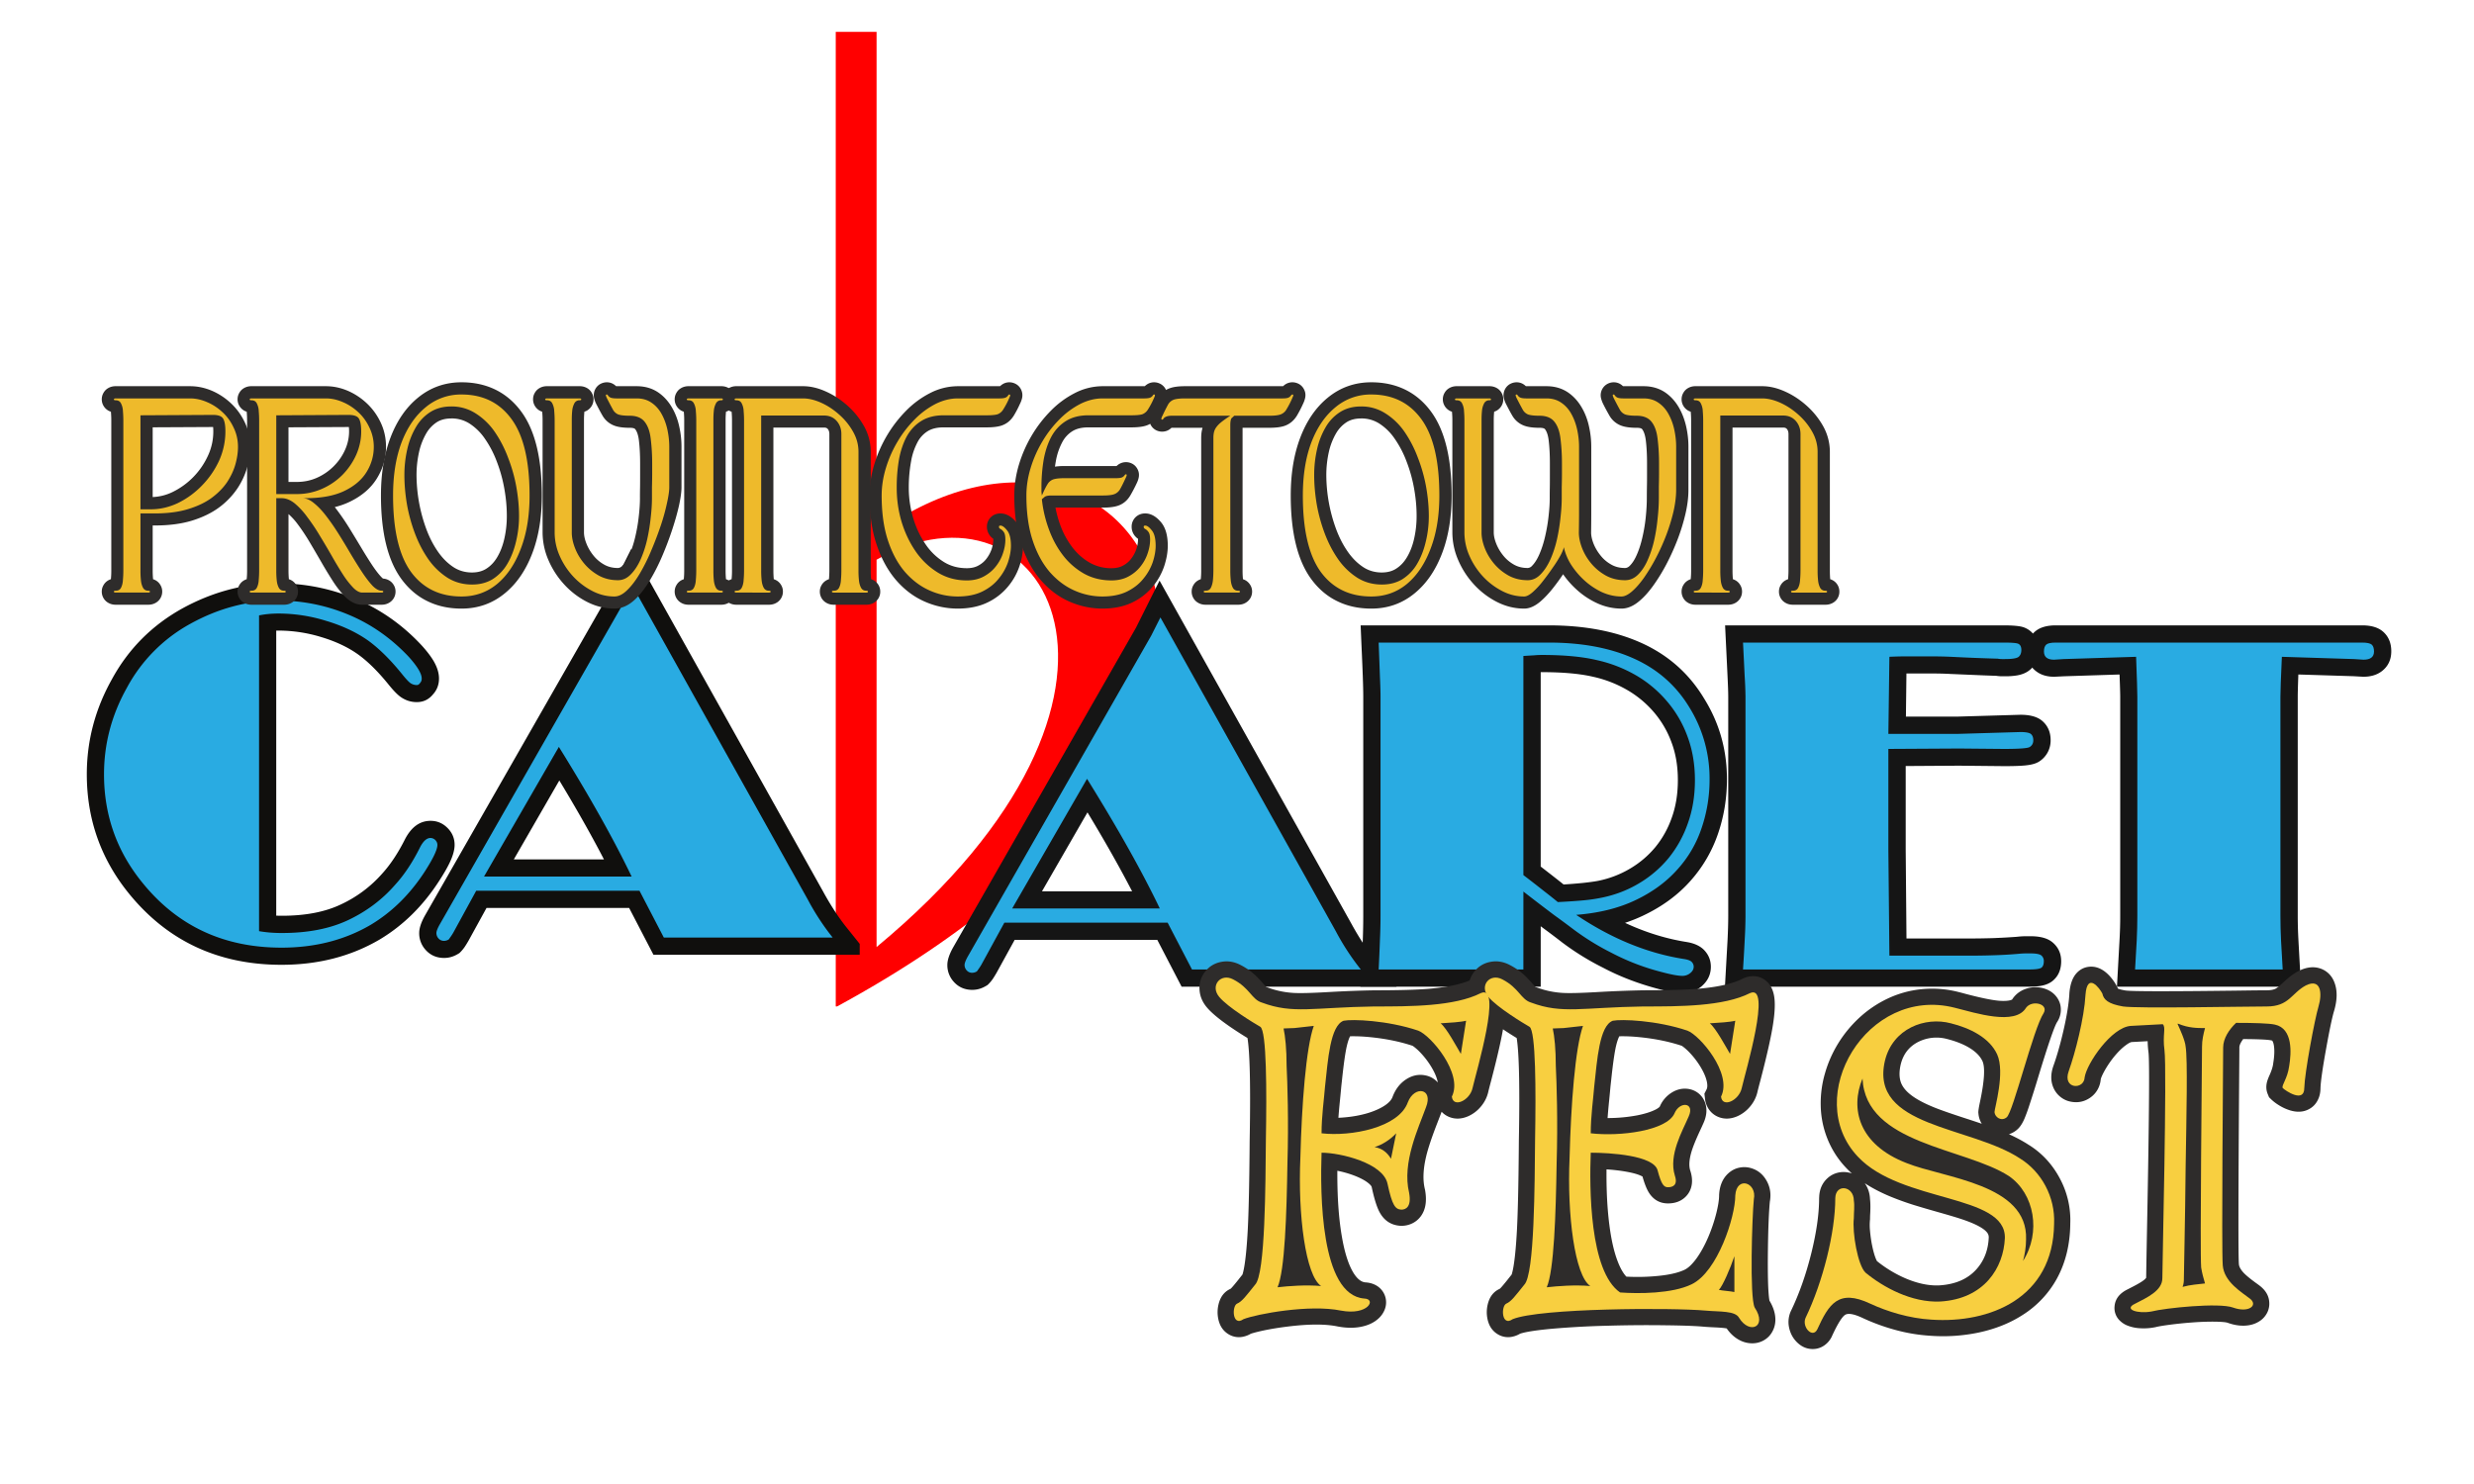 <?xml version="1.0" encoding="UTF-8"?>
<svg data-bbox="6.579 2.414 174.652 99.854" height="150" viewBox="0 0 187.5 112.5" width="250" xmlns="http://www.w3.org/2000/svg" data-type="color">
    <g>
        <defs>
            <clipPath id="ae04584d-19f5-4269-b353-1e4f823b5db7">
                <path d="M58.336.355H83v73.938H58.336Zm0 0"/>
            </clipPath>
            <clipPath id="4181e16e-f96b-4c14-adcf-c26f903c0be1">
                <path d="M66 38h111.238v45H66Zm0 0"/>
            </clipPath>
            <clipPath id="ecea93f0-fd1b-4ef0-a1af-4d108ee4334d">
                <path d="M.129 3H35v33H.129Zm0 0"/>
            </clipPath>
            <clipPath id="fa31a9d7-6cfc-47c2-9dad-e2ea318be64a">
                <path d="M112 0v45H0V0z"/>
            </clipPath>
            <clipPath id="5943eb91-cd5e-4e55-9b41-568a7f1681cc">
                <path d="M84 69h89v35.09H84Zm0 0"/>
            </clipPath>
            <clipPath id="5cddc48d-5130-4b0b-8225-7c8a389d0ddc">
                <path d="M66 2h22.938v28H66Zm0 0"/>
            </clipPath>
            <clipPath id="da5b0fda-374b-4a5e-9889-bca4432ddc34">
                <path d="M89 0v36H0V0z"/>
            </clipPath>
            <clipPath id="5d249aaa-0cfc-49fe-af37-616c368b4c5d">
                <path d="M.902 35H61v45H.902Zm0 0"/>
            </clipPath>
            <clipPath id="241b01cc-3ea8-4a50-b482-4c074e608e50">
                <path d="M26 4h34.156v32H26Zm0 0"/>
            </clipPath>
            <clipPath id="a1b82e99-4f1b-429a-9882-4d82a573c354">
                <path d="M61 0v45H0V0z"/>
            </clipPath>
            <clipPath id="54f417e1-3e2d-46df-8956-a704ed47bf8b">
                <path d="M178 0v105H0V0z"/>
            </clipPath>
        </defs>
        <g clip-path="url(#54f417e1-3e2d-46df-8956-a704ed47bf8b)" transform="translate(5 2)">
            <g clip-path="url(#ae04584d-19f5-4269-b353-1e4f823b5db7)">
                <path d="M61.434 69.793V40.43c12.765-7.2 23.191 10.144 0 29.363m0-31.356V.414H58.34v73.938c40.723-22.063 22.937-50.16 3.094-35.915" fill="#ff0000" data-color="1"/>
            </g>
            <g clip-path="url(#4181e16e-f96b-4c14-adcf-c26f903c0be1)">
                <g clip-path="url(#fa31a9d7-6cfc-47c2-9dad-e2ea318be64a)" transform="translate(66 38)">
                    <g clip-path="url(#ecea93f0-fd1b-4ef0-a1af-4d108ee4334d)">
                        <path d="M5.716 27.568h11.191v1.305l-1.176.562q-1.98-4.14-5.457-9.71l1.11-.692 1.129.652-5.668 9.836-1.13-.648Zm-2.254 2.606 7.875-13.672 1.152 1.844q3.546 5.69 5.594 9.96l.895 1.868ZM18.083 6.166l13.309 23.808q.861 1.577 1.757 2.707l1.696 2.118H18.552l-2.207-4.25 1.156-.602v1.305H5.126v-1.305l1.144.629-1.738 3.164q-.186.319-.308.496a3 3 0 0 1-.262.32l-.113.114-.137.082q-.486.288-1.02.289-.856 0-1.402-.606a1.86 1.86 0 0 1-.492-1.289q.002-.554.449-1.343L15.118 7.545l1.129.644-1.164-.582 1.797-3.593Zm-2.277 1.27 1.136-.637 1.168.586-.71 1.422L3.512 33.099a2 2 0 0 0-.13.254q-.004.006-.003.012c0-.008.004-.016.004-.023a.7.7 0 0 0 .023-.196.66.66 0 0 0-.18-.453q-.232-.258-.535-.258a.66.66 0 0 0-.324.079l.672 1.12-.922-.921a.4.4 0 0 0-.058.062l.042-.054a6 6 0 0 0 .145-.239l2.11-3.836H18.29l2.207 4.246-1.156.602v-1.305h12.793v1.305l-1.02.813a20.6 20.6 0 0 1-1.996-3.063Zm0 0" fill="#151515" data-color="2"/>
                    </g>
                    <path d="M46.998 27.084q1.185-.07 1.988-.152.768-.082 1.184-.168a7.7 7.7 0 0 0 2.386-.926 7.3 7.3 0 0 0 1.89-1.606 7.3 7.3 0 0 0 1.25-2.234q.466-1.278.466-2.86 0-1.6-.492-2.89a7.4 7.4 0 0 0-1.348-2.285 7.8 7.8 0 0 0-2.027-1.672 9 9 0 0 0-2.551-.985q-1.5-.351-3.89-.351-.24-.001-.54.016a32 32 0 0 0-.75.05l-.098-1.3h1.301v16.613h-1.3l.792-1.031q.91.697 1.555 1.203.663.514 1.09.879l-.832 1Zm.148 2.601-.515.032-.395-.332q-.4-.333-1.027-.825c-.426-.336-.942-.73-1.54-1.191l-.507-.395V8.514l1.203-.094q.468-.036.812-.055.366-.019.676-.02 2.689.002 4.457.415 1.757.393 3.285 1.273a10.5 10.5 0 0 1 2.7 2.223 10.2 10.2 0 0 1 1.816 3.066q.657 1.735.656 3.817-.001 2.037-.617 3.746a10 10 0 0 1-1.7 3.015 9.8 9.8 0 0 1-2.562 2.18 10.2 10.2 0 0 1-3.172 1.23q-.554.123-1.46.215-.862.09-2.11.16m-2.68 5.114H32.1l.082-1.383q.065-1.166.102-2.156.035-.987.035-1.832V12.814q0-.534-.035-1.52-.036-1-.106-2.523l-.058-1.363h14.258q4.065 0 7.02 1.332 3.063 1.384 4.769 4.238 1.715 2.767 1.715 6.09c0 1.446-.227 2.824-.68 4.145a10.4 10.4 0 0 1-2.125 3.61q-1.424 1.587-3.574 2.6-2.127 1.008-4.934 1.235l-.105-1.3.722-1.083q3.763 2.516 7.614 3.133.866.134 1.328.59.534.54.535 1.289.002.873-.696 1.477-.609.52-1.476.52-.66.001-1.977-.36-2.19-.594-4.02-1.563l.61-1.152-.57 1.172a20 20 0 0 1-3.09-1.899l-.016-.008-.015-.015a64 64 0 0 0-1.395-1.055 125 125 0 0 1-2.351-1.789l.8-1.031h1.301v7.215Zm0-2.61v1.305h-1.304v-8.566l2.101 1.628q1.378 1.067 2.305 1.754c.637.473 1.121.836 1.457 1.102l-.809 1.023.778-1.05q1.36 1.007 2.68 1.652l.019.008.02.011c1.05.56 2.214 1.008 3.488 1.356q.978.265 1.289.266-.099 0-.223.105-.21.182-.21.504-.001.33.226.555.123.122.234.168a1 1 0 0 0-.129-.028c-2.945-.468-5.828-1.652-8.652-3.543l-3.105-2.078 3.726-.3c1.555-.13 2.899-.458 4.031-.993q1.678-.791 2.75-1.988a7.8 7.8 0 0 0 1.598-2.715q.534-1.566.535-3.297a8.85 8.85 0 0 0-1.344-4.754q-1.283-2.15-3.605-3.199-2.437-1.1-5.945-1.098H33.482V8.713l1.3-.059q.072 1.537.106 2.55.036 1.031.036 1.61v16.614q0 .89-.036 1.921a92 92 0 0 1-.105 2.223l-1.3-.078v-1.305Zm0 0" fill="#151515" data-color="2"/>
                    <path d="M72.194 31.146h5.875q1.054 0 2.004-.03a50 50 0 0 0 1.824-.102l.102 1.296-.145-1.293c.254-.03.484-.043.68-.043h.367q1.09 0 1.64.45.67.55.672 1.445 0 .971-.664 1.504-.364.287-.945.375-.328.051-.809.05H59.73l.2-3.566c.03-.648.05-1.25.05-1.804V12.814c0-.347-.02-.847-.05-1.496l-.188-3.91h21.11q1.077.001 1.487.137l.047.015q.58.217.883.75c.16.282.242.598.242.957q0 .962-.68 1.524c-.25.207-.578.348-.984.414a5.3 5.3 0 0 1-.89.062h-.227a2.8 2.8 0 0 1-.586-.062l.254-1.277v1.304q-.198 0-1.094-.035l-2.472-.105a25 25 0 0 0-1.317-.036h-2.156q-.468 0-1.094.036l-.07-1.301 1.305.015-.07 5.836-1.302-.015v-1.301h5.247v1.3l-.04-1.3 4.782-.14h.02q1.126 0 1.671.492.605.545.606 1.437 0 .5-.223.918a1.9 1.9 0 0 1-.668.711l-.023.012-.02.011q-.38.22-1.164.274-.533.04-1.43.039l-3.422-.035-5.328.035-.008-1.305h1.301v7.614l.07 8.05-1.304.012Zm-1.293 2.61-.078-9.367v-8.907l6.668-.043 3.394.032q.802.002 1.246-.032.177-.01.266-.027h.012q-.007-.001-.02.004a1 1 0 0 0-.207.09l.649 1.133-.692-1.106a.7.7 0 0 0-.25.274.66.66 0 0 0-.082.308c0 .05.012.113.035.18.047.12.121.23.22.32q.181.163.335.192a2 2 0 0 0-.262-.012V15.49l.04 1.3-4.782.142h-6.586l.098-8.38 1.222-.066c.461-.023.875-.035 1.23-.035h2.157q.71 0 1.43.035l2.465.106q.839.035.988.035h.129l.129.023q.045.01.074.008h.227q.306 0 .46-.023v.004a.8.8 0 0 0-.253.148.72.72 0 0 0-.262.48c0 .106.035.215.101.336a.87.87 0 0 0 .47.399l.456-1.219-.414 1.234q.063.024.086.024l-.129-.012q-.229-.012-.62-.012H61.107V8.713l1.3-.063.122 2.531q.053 1.043.054 1.633v16.614q0 .901-.054 1.949l-.121 2.191-1.301-.074v-1.305h21.687c.192 0 .332-.004.426-.02l.02-.003c-.008.004-.02.004-.032.012a.9.9 0 0 0-.289.16.86.86 0 0 0-.285.386.5.5 0 0 0-.031.145q.001.34.29.574.158.129.276.153a2 2 0 0 0-.27-.016h-.366c-.102 0-.235.012-.395.027l-.02.004h-.023q-.929.072-1.93.11-.996.035-2.097.035Zm0 0" fill="#151515" data-color="2"/>
                    <path d="m89.516 33.42.121-2.188q.052-.973.051-1.804V12.814q-.001-.497-.101-2.968l1.3-.055.043 1.3-5.492.176-.742.036h-.031q-.846-.001-1.399-.454-.668-.544-.668-1.476 0-.93.606-1.473.545-.492 1.601-.492h23.22q1.054 0 1.6.492c.403.364.606.852.606 1.473q0 .947-.7 1.496-.556.434-1.405.434h-.032l-.726-.04-5.469-.171.043-1.301 1.3.055c-.07 1.582-.1 2.57-.1 2.968v16.614c0 .554.015 1.16.05 1.808l.195 3.563H89.442Zm2.606.148-1.305-.074v-1.305h11.191v1.305l-1.3.074-.121-2.195a39 39 0 0 1-.055-1.945V12.814q0-.656.105-3.082l.059-1.285 6.8.215.696.035-.066 1.3V8.694h.043q-.007-.001-.02.004a.7.7 0 0 0-.227.117.8.8 0 0 0-.246.32.6.6 0 0 0-.054.239q.002.041.027.125a.8.8 0 0 0 .23.34.8.8 0 0 0 .333.187q-.047-.01-.188-.008H84.805q-.14-.002-.187.008a.75.75 0 0 0 .328-.187.8.8 0 0 0 .23-.34.4.4 0 0 0 .028-.125.6.6 0 0 0-.047-.219.8.8 0 0 0-.48-.453q-.023-.007-.04-.008h.028v1.305l-.063-1.3.754-.036 6.781-.215.055 1.29q.106 2.526.106 3.077v16.614q-.001.901-.055 1.949Zm0 0" fill="#151515" data-color="2"/>
                    <path d="M5.712 28.869h11.187q-2.016-4.201-5.515-9.828ZM16.946 6.807l13.297 23.796a18.7 18.7 0 0 0 1.89 2.891H19.338l-1.844-3.547H5.118L3.384 33.12a4 4 0 0 1-.235.36q-.08.12-.109.156a.67.67 0 0 1-.344.109.54.54 0 0 1-.437-.187.6.6 0 0 1-.156-.407q0-.216.28-.703l13.86-24.25Zm0 0" fill="#29abe2" data-color="3"/>
                    <path d="M47.064 28.385c.813-.04 1.492-.086 2.047-.141a12 12 0 0 0 1.328-.203q1.5-.311 2.781-1.078a8.6 8.6 0 0 0 2.22-1.89 8.7 8.7 0 0 0 1.468-2.626c.363-1 .547-2.101.547-3.312 0-1.22-.196-2.332-.578-3.344a8.6 8.6 0 0 0-1.578-2.672 9 9 0 0 0-2.36-1.953 10.4 10.4 0 0 0-2.922-1.125q-1.628-.389-4.172-.39-.27 0-.609.03-.329.018-.781.047v16.61q.902.69 1.547 1.203.654.504 1.062.844m-2.61 5.109H33.487q.059-1.186.094-2.187.047-1.014.047-1.875v-16.61q0-.561-.047-1.562-.036-1.013-.094-2.547h12.89q3.78 0 6.47 1.219 2.701 1.22 4.203 3.718a10.2 10.2 0 0 1 1.515 5.422 11.3 11.3 0 0 1-.61 3.719 8.8 8.8 0 0 1-1.859 3.156q-1.252 1.395-3.156 2.297-1.907.909-4.484 1.11 3.997 2.688 8.14 3.343.451.065.61.219c.101.105.156.23.156.375 0 .18-.086.332-.25.469a.92.92 0 0 1-.625.218q-.486 0-1.64-.312a17.4 17.4 0 0 1-3.75-1.453 19 19 0 0 1-2.876-1.782 75 75 0 0 0-1.437-1.062 180 180 0 0 1-2.328-1.781Zm0 0" fill="#29abe2" data-color="3"/>
                    <path d="M72.194 32.447h5.875c.719 0 1.398-.008 2.047-.031q.967-.029 1.875-.11a6 6 0 0 1 .531-.03h.375q.623.002.812.155a.54.54 0 0 1 .188.438q-.001.344-.172.484-.176.141-.937.141H61.1q.077-1.186.125-2.187.061-1.014.063-1.875v-16.61a29 29 0 0 0-.063-1.562q-.047-1.013-.125-2.547h19.75q.856 0 1.078.078c.176.062.266.226.266.484q-.002.346-.203.516-.205.174-1.047.172h-.219q-.158.002-.328-.031a142 142 0 0 1-3.516-.14q-.69-.031-1.375-.032h-2.155c-.337 0-.72.011-1.157.03l-.078 5.845h5.25l4.765-.141c.414 0 .68.055.797.156q.172.159.172.469 0 .345-.281.516c-.156.093-.805.14-1.938.14l-3.406-.031-5.36.031v7.61Zm0 0" fill="#29abe2" data-color="3"/>
                    <path d="M90.813 33.494q.077-1.186.125-2.187.047-1.014.047-1.875v-16.61q0-.528-.094-3.031l-5.5.172-.719.047q-.766.001-.765-.625 0-.358.172-.516.168-.155.719-.156h23.218c.375 0 .617.054.735.156q.17.157.171.516 0 .626-.796.625l-.704-.047-5.484-.172q-.11 2.409-.11 3.031v16.61q0 .861.048 1.875.06 1.002.125 2.187Zm0 0" fill="#29abe2" data-color="3"/>
                </g>
            </g>
            <g clip-path="url(#5943eb91-cd5e-4e55-9b41-568a7f1681cc)">
                <g clip-path="url(#da5b0fda-374b-4a5e-9889-bca4432ddc34)" transform="translate(84 69)">
                    <path d="M23.78 5.381q-1.53.775-4.204 1.016-1.481.129-4.43.129-1.347.021-3.374.133-2.008.11-2.867.062a9.2 9.2 0 0 1-2.692-.566l.43-1.149-.344 1.176a2.5 2.5 0 0 1-.926-.508 5.5 5.5 0 0 1-.523-.539 5 5 0 0 0-.414-.433 2.6 2.6 0 0 0-.543-.371q.03.017.117 0a.4.4 0 0 0 .25-.157.42.42 0 0 0 .098-.289q-.001-.058-.02-.097h.004q.316.38 1.383 1.101c.504.348.973.64 1.398.883.348.21.594.555.73 1.027q.096.329.16.832c.067.54.118 1.266.145 2.188q.069 2.09.008 5.512-.004.22-.008.734c-.023 2.816-.07 4.918-.144 6.297q-.093 1.74-.25 2.793-.094.645-.223 1.078c-.133.45-.316.789-.554 1.027l-.868-.867.957.77q-.1.122-.277.343-.468.592-.68.809c-.289.3-.59.52-.898.648l-.473-1.132.547 1.097a.9.9 0 0 0 .387-.351.5.5 0 0 0 .05-.118c0 .012-.003.02 0 .024a.4.4 0 0 0-.05-.125.8.8 0 0 0-.32-.32.88.88 0 0 0-.598-.114.55.55 0 0 0-.223.075l.114-.079.128-.05c.325-.133.805-.262 1.43-.399q.972-.205 2.043-.34c1.883-.23 3.426-.222 4.617.02q.468.092.801.027a.6.6 0 0 0 .156-.047q.011-.006.016-.007a.1.1 0 0 0-.031.023.7.7 0 0 0-.157.238.9.9 0 0 0-.011.656q.123.37.445.54a.55.55 0 0 0 .262.082h-.055q-3.117-.246-4.02-5.5-.478-2.779-.347-6.817l.039-1.187h1.187q.69.002 1.575.168.944.182 1.777.5c1.664.632 2.613 1.523 2.852 2.664q.214 1.001.347 1.234a.5.5 0 0 0-.176-.16.55.55 0 0 0-.238-.086l-.09 1.223v-1.227a.5.5 0 0 0-.207.047.67.67 0 0 0-.3.238.37.37 0 0 0-.082.176 1.3 1.3 0 0 0-.028-.289l1.207-.219-1.191.29c-.254-1.048-.227-2.243.09-3.587.168-.718.484-1.683.953-2.886.129-.336.219-.57.27-.711l.007-.02.008-.015q.04-.112.05-.168a.24.24 0 0 0 .02.117.66.66 0 0 0 .192.3c.101.09.214.153.347.18q.23.047.364-.047.003-.005.007-.004c-.004 0-.007.008-.011.012a.4.4 0 0 0-.059.11l-1.144-.438 1.156.41c-.254.703-.735 1.309-1.45 1.809-.562.394-1.242.71-2.05.953q-1.05.314-2.227.418-1.13.095-2.113-.02l-1.082-.125v-1.093q0-.973.18-2.743.064-.626.082-.879l.004-.023.003-.02c.012-.132.036-.335.063-.613q.217-2.046.43-2.937.197-.815.488-1.344.459-.831 1.2-1.117l.097-.04.105-.019q.815-.165 2.567.016 2.036.204 3.722.777.634.224 1.38.957.678.674 1.21 1.504.64.995.863 1.938.31 1.293-.199 2.312l-1.094-.547 1.22-.136a.7.7 0 0 0-.114-.282.84.84 0 0 0-.395-.32.8.8 0 0 0-.343-.05.4.4 0 0 0-.11.023q.022-.006.063-.059a.2.2 0 0 0 .047-.078l.004-.016.003-.011q.043-.198.22-.872c.488-1.855.796-3.222.929-4.113q.147-.956.082-1.297V4.92a.75.75 0 0 0 .277.352q.24.18.54.184a.65.65 0 0 0 .273-.051l-.504-1.117Zm-1.114-2.187.055-.024q.373-.171.746-.168.499 0 .899.293.537.394.683 1.18.14.745-.066 2.11-.218 1.464-.98 4.37c-.114.426-.18.692-.208.801l-1.191-.277 1.199.25c-.09.43-.285.824-.582 1.172-.27.32-.59.558-.95.719q-.754.327-1.433.058a1.6 1.6 0 0 1-.738-.597 1.76 1.76 0 0 1-.285-.809l-.043-.363.164-.325q.109-.216.008-.644c-.086-.36-.27-.754-.543-1.184a6.3 6.3 0 0 0-.871-1.082 4 4 0 0 0-.368-.32 1 1 0 0 0-.105-.07q-.011-.007-.016-.008.012.005.047.015-1.426-.48-3.183-.66-.684-.07-1.258-.074a5 5 0 0 0-.582.024l-.239-1.2.442 1.141q.076-.03.117-.07a.5.5 0 0 0-.05.082q-.137.246-.255.738-.176.733-.375 2.621-.047.42-.066.625l-1.219-.137 1.223.094q-.025.283-.09.945-.169 1.648-.168 2.493h-1.227l.141-1.215a8 8 0 0 0 1.613.008q.931-.081 1.739-.32.827-.253 1.343-.61.436-.305.547-.629l.004-.012.008-.015q.309-.804.945-1.25.735-.512 1.54-.344.469.094.816.418c.234.215.394.476.492.789.152.504.11 1.062-.137 1.676l-1.14-.457 1.156.418q-.088.234-.293.761-.64 1.646-.852 2.559-.339 1.44-.093 2.45l.007.03.008.036q.223 1.232-.304 1.972-.298.416-.77.61c-.227.093-.465.14-.723.14h-.043l-.043-.004c-.675-.047-1.191-.375-1.535-.98q-.327-.563-.625-1.953-.024-.117-.277-.32-.375-.294-1.043-.551a8 8 0 0 0-1.371-.383 6 6 0 0 0-1.11-.125v-1.227l1.223.04q-.123 3.79.317 6.32.298 1.746.832 2.671c.293.504.613.774.96.801l-.097 1.223.043-1.227q.462.018.824.211a1.474 1.474 0 0 1 .672 1.883 1.8 1.8 0 0 1-.469.656c-.344.313-.785.516-1.324.621q-.797.154-1.758-.027-1.399-.292-3.824.012-.967.119-1.828.3-.737.16-1.035.278l-.457-1.14.699 1.011a1.9 1.9 0 0 1-.785.328 1.5 1.5 0 0 1-1.016-.183q-.655-.38-.812-1.22a2.5 2.5 0 0 1 .023-1.042q.194-.84.852-1.168l.039-.02.039-.015a.1.1 0 0 0-.028.015 1 1 0 0 0 .098-.093q.135-.141.539-.645c.117-.152.215-.27.281-.355l.086-.094a.6.6 0 0 0-.11.14 1 1 0 0 0 .048-.128c.05-.18.101-.426.148-.747q.14-.94.227-2.558.105-2.016.14-6.188.004-.515.008-.761.061-3.356-.004-5.387-.04-1.26-.129-1.953a3.4 3.4 0 0 0-.082-.461q-.004-.016-.008-.02l.024.051q.121.228.39.387-.72-.412-1.558-.98c-.902-.614-1.523-1.13-1.875-1.547q-.528-.622-.563-1.372A1.96 1.96 0 0 1 2.35 2.64q.468-.586 1.219-.723.737-.135 1.445.235a5 5 0 0 1 1.055.719q.263.235.629.652c.171.2.27.3.289.309l.046.011.043.016c.63.238 1.29.375 1.97.414q.72.042 2.589-.063a89 89 0 0 1 3.512-.136c1.89 0 3.297-.04 4.21-.121q2.203-.195 3.31-.758m-11.644 24.52q-1.3-.113-3.059.093l-2.117.242.852-1.949q.52-1.196.648-8.95a94 94 0 0 0-.063-7.273v-.062q.001-1.68-.203-2.582L6.752 5.74H8.28q.068 0 .285-.012.338-.019.531-.02v1.227l-.133-1.219 3.41-.379-.648 1.84q-.365 1.038-.625 3.817a85 85 0 0 0-.32 5.812q-.147 3.28.257 5.969.194 1.272.473 2.062.123.343.246.547.04.065.074.102l.004.004q-.013-.01-.031-.02Zm.203-2.446-.102 1.223-.68 1.02q-.767-.51-1.242-1.852-.362-1.009-.59-2.516-.439-2.928-.28-6.394.076-3.352.324-5.985c.195-2.05.445-3.52.757-4.398l1.157.406.136 1.219-1.539.172h-.07q-.117-.002-.387.015a7 7 0 0 1-.43.016V6.967l1.196-.265q.258 1.16.258 3.113H8.51l1.223-.066q.07 1.3.093 3.011a92 92 0 0 1-.027 4.43q-.06 3.712-.195 5.762-.199 3.07-.66 4.125l-1.121-.489-.141-1.218c1.332-.153 2.516-.188 3.543-.102m12.098-18.7-.915 5.864-1.742-2.902q-.058-.106-.222-.387c-.559-.973-.895-1.508-1.02-1.602l-2.578-2.027 3.273-.164q1.353-.065 1.668-.152l1.829-.5ZM20.9 6.19l1.21.191.325 1.18c-.387.105-1.117.188-2.192.238l-.062-1.222.758-.965c.27.21.586.597.941 1.152q.252.399.692 1.16a9 9 0 0 0 .199.344l-1.055.629-1.21-.188Zm-2.887 8.969-1.02 5.023-1.625-2.707a.8.8 0 0 0-.187-.226.7.7 0 0 0-.215-.082l-.133-2.383q.252-.076.54-.258.308-.198.542-.45l2.965-3.175Zm-2.402-.489 1.203.243.894.84a5.3 5.3 0 0 1-1.015.84q-.582.374-1.168.542l-.348-1.176.215-1.207q1.345.239 2.082 1.461l-1.055.63-1.199-.243Zm0 0" fill="#2e2c2b" data-color="4"/>
                    <path d="M42.896 28.694c-.171-.336-.285-.977-.332-1.918a49 49 0 0 1-.035-2.547q.029-2.976.168-4.43l.008-.066.012-.063q.005-.018.004-.03l.004.003q0 .03.023.066a.42.42 0 0 0 .277.2q.345.097.61-.145a.5.5 0 0 0 .113-.148.4.4 0 0 0-.012.086l-1.222-.078h1.226q-.001.784-.277 1.902a14 14 0 0 1-.738 2.203q-1.23 2.89-2.98 3.734-1.19.581-3.192.735a19.4 19.4 0 0 1-2.86.008l-.332-.028-.273-.187q-1.964-1.354-2.54-5.754-.338-2.572-.214-5.895l.043-1.183h1.183q1.752 0 3.184.261c.688.125 1.25.293 1.695.508q1.13.536 1.375 1.492.154.575.22.668a.8.8 0 0 0-.27-.222.8.8 0 0 0-.352-.09.66.66 0 0 0-.383.2.75.75 0 0 0-.242.472.5.5 0 0 0 0 .105c-.004-.004-.008-.023-.016-.047q-.385-1.235.032-2.757.216-.774.812-2.063.171-.375.238-.527l.004-.012.008-.016q.011-.024.016-.039l-.004.024a.64.64 0 0 0 .031.277q.083.241.281.406a.9.9 0 0 0 .407.18q.246.035.398-.07c.02-.012.035-.028.047-.04v-.003l-.004.011-.008.02-.008.016q-.672 1.494-3.437 2.039c-.672.136-1.379.214-2.129.246q-1.095.046-2.04-.067l-1.081-.125v-1.093q-.002-.973.18-2.743.064-.626.082-.879l.004-.023.003-.02c.012-.132.036-.335.063-.613q.217-2.046.43-2.937.197-.815.488-1.344.459-.831 1.2-1.117l.097-.04.105-.019q.815-.165 2.567.016 2.037.204 3.722.777.634.224 1.38.957.678.674 1.21 1.504.64.995.863 1.938.31 1.293-.199 2.312l-1.094-.547 1.22-.136a.7.7 0 0 0-.114-.282.84.84 0 0 0-.395-.32.8.8 0 0 0-.343-.05.4.4 0 0 0-.11.023q.022-.006.063-.059a.2.2 0 0 0 .047-.078l.004-.016.003-.011q.042-.198.22-.872c.487-1.855.796-3.222.929-4.113q.147-.956.082-1.297V4.92a.75.75 0 0 0 .277.352q.24.18.54.184a.65.65 0 0 0 .273-.051l-.504-1.117.555 1.093q-1.53.775-4.204 1.016-1.481.129-4.43.129-1.347.021-3.374.133-2.008.11-2.867.062a9.2 9.2 0 0 1-2.692-.566l.43-1.149-.344 1.176a2.5 2.5 0 0 1-.926-.508 5.5 5.5 0 0 1-.523-.539 5 5 0 0 0-.414-.433 2.6 2.6 0 0 0-.543-.371q.03.017.117 0a.4.4 0 0 0 .25-.157.42.42 0 0 0 .098-.289q-.001-.058-.02-.097h.004q.317.38 1.383 1.101c.504.348.973.64 1.398.883q.524.317.73 1.027.096.329.16.832c.067.54.118 1.266.145 2.188q.069 2.09.008 5.512-.004.22-.008.734c-.023 2.816-.07 4.918-.144 6.297q-.093 1.74-.25 2.793-.094.645-.223 1.078c-.133.45-.316.789-.554 1.027l-.868-.867.957.77q-.1.122-.277.343-.468.592-.68.809c-.289.3-.59.52-.898.648l-.473-1.132.547 1.097a.9.9 0 0 0 .387-.351.5.5 0 0 0 .05-.118c0 .012-.003.02 0 .024a.4.4 0 0 0-.05-.125.8.8 0 0 0-.32-.32.88.88 0 0 0-.598-.114.55.55 0 0 0-.223.075l.106-.075.125-.05q1.593-.655 7.57-.825c1.508-.039 3-.054 4.473-.035q2.121.024 3.152.117c.145.016.367.028.676.043q.916.047 1.332.133 1.094.235 1.515 1.027l-1.085.575 1.046-.64q.053.088.106.136l.02.015s-.008-.004-.012-.004a.4.4 0 0 0-.16-.03.6.6 0 0 0-.329.081.7.7 0 0 0-.3.297.55.55 0 0 0-.078.27v.039q-.001-.008-.008-.028a1 1 0 0 0-.13-.238l-.034-.055Zm2.176-1.137-1.086.567 1.02-.68q.553.837.547 1.62-.007.483-.23.884c-.161.297-.391.52-.684.68q-.405.217-.88.206a2.05 2.05 0 0 1-.804-.183c-.477-.219-.875-.582-1.191-1.098l-.04-.07a.56.56 0 0 0 .223.242q.011.007.016.008-.001.001-.008-.004-.033-.01-.086-.02-.227-.052-.945-.085-.512-.024-.778-.047-.932-.087-2.96-.11-2.162-.03-4.376.035a67 67 0 0 0-4.257.235q-1.891.177-2.446.406l-.468-1.137.699 1.012a1.9 1.9 0 0 1-.785.328 1.5 1.5 0 0 1-1.016-.183q-.655-.38-.812-1.22a2.5 2.5 0 0 1 .023-1.042q.194-.84.852-1.168l.039-.02.039-.015a.1.1 0 0 0-.028.015 1 1 0 0 0 .098-.093q.135-.141.539-.645c.117-.152.215-.27.281-.355l.086-.094a.6.6 0 0 0-.11.14 1 1 0 0 0 .048-.128c.05-.18.101-.426.148-.747q.14-.94.227-2.558.105-2.016.14-6.188.004-.515.008-.761.061-3.356-.004-5.387-.04-1.26-.129-1.953a3.4 3.4 0 0 0-.082-.461q-.004-.016-.008-.02l.024.051q.122.228.39.387-.72-.412-1.558-.98c-.902-.614-1.523-1.13-1.875-1.547q-.528-.622-.563-1.372a1.96 1.96 0 0 1 .442-1.363q.468-.586 1.219-.723.737-.135 1.445.235a5 5 0 0 1 1.055.719q.264.235.629.652c.171.2.27.3.289.309l.046.011.043.016c.63.238 1.29.375 1.97.414q.72.042 2.589-.063a89 89 0 0 1 3.512-.136c1.89 0 3.297-.04 4.21-.121q2.203-.195 3.31-.758l.054-.024q.373-.171.746-.168.5 0 .898.293.538.394.684 1.18.14.745-.066 2.11-.219 1.464-.98 4.37c-.114.426-.18.692-.208.801l-1.191-.277 1.199.25c-.09.43-.285.824-.582 1.172-.27.32-.59.558-.95.719q-.754.327-1.433.058a1.6 1.6 0 0 1-.738-.597 1.76 1.76 0 0 1-.285-.809l-.043-.363.164-.325q.109-.216.008-.644c-.086-.36-.27-.754-.543-1.184a6.3 6.3 0 0 0-.871-1.082 4 4 0 0 0-.368-.32 1 1 0 0 0-.105-.07q-.011-.007-.016-.008.012.005.047.015-1.426-.48-3.183-.66-.684-.07-1.258-.074a5 5 0 0 0-.582.024l-.239-1.2.442 1.141q.076-.03.117-.07a.5.5 0 0 0-.05.082q-.136.246-.255.738-.175.733-.375 2.621-.047.42-.066.625l-1.219-.137 1.223.094q-.025.283-.09.945-.169 1.648-.168 2.493H31.56l.141-1.215q.755.087 1.656.05a12 12 0 0 0 1.746-.199q.826-.167 1.329-.414a1.4 1.4 0 0 0 .316-.199.2.2 0 0 0 .043-.047l-.008.02 1.121.5-1.133-.47a2.3 2.3 0 0 1 .844-1.058q.633-.432 1.336-.332.438.066.777.336c.243.2.414.446.512.75q.228.697-.14 1.512l-1.118-.508 1.13.48a31 31 0 0 1-.274.602c-.34.73-.563 1.293-.668 1.676q-.23.832-.07 1.336.176.533.125.996-.071.603-.489 1.008-.51.492-1.324.492-.89-.001-1.406-.758-.303-.446-.567-1.437.036.135.106.199a.7.7 0 0 0-.16-.09c-.246-.121-.61-.223-1.082-.309q-1.213-.222-2.743-.222v-1.227l1.223.047c-.074 2.078-.012 3.906.195 5.485q.211 1.617.61 2.671.392 1.038.89 1.383l-.695 1.008.086-1.223q1.278.095 2.496-.004c1.024-.078 1.793-.246 2.313-.496q.417-.205.886-.843.486-.668.907-1.645.382-.902.613-1.828.204-.831.203-1.316v-.04l.004-.043q.066-1.02.695-1.593c.239-.215.512-.36.82-.426a1.8 1.8 0 0 1 .872.023q.802.222 1.222.989.406.738.22 1.629l-1.2-.247 1.219.122q-.131 1.348-.157 4.214-.01 1.46.032 2.403c.02.332.039.597.066.797l.031.195q.005.006.004.012v-.004a1 1 0 0 0-.043-.098m-13.648.156q-1.3-.111-3.059.094l-2.117.242.852-1.949q.52-1.196.648-8.95a94 94 0 0 0-.063-7.273v-.062q.001-1.68-.203-2.582l-.328-1.492h1.528q.068 0 .285-.012.338-.019.531-.02v1.227l-.133-1.219 3.41-.379-.648 1.84q-.365 1.038-.625 3.817a85 85 0 0 0-.32 5.812q-.147 3.28.257 5.969.194 1.272.473 2.062.123.343.246.547.04.065.074.102l.004.004q-.013-.01-.031-.02Zm.203-2.445-.102 1.223-.68 1.02q-.767-.51-1.242-1.852-.362-1.009-.59-2.516-.439-2.928-.28-6.394.077-3.352.324-5.985c.195-2.05.445-3.52.757-4.398l1.157.406.136 1.219-1.539.172h-.07q-.117-.002-.387.015a7 7 0 0 1-.43.016V6.967l1.196-.265q.258 1.16.258 3.113h-1.223l1.223-.066q.07 1.3.093 3.011a92 92 0 0 1-.027 4.43q-.06 3.712-.195 5.762-.199 3.07-.66 4.125l-1.121-.489-.141-1.218c1.332-.153 2.516-.188 3.543-.102m12.098-18.7-.915 5.864-1.742-2.902q-.058-.106-.222-.387c-.559-.973-.895-1.508-1.02-1.602l-2.578-2.027 3.273-.164q1.353-.065 1.668-.152l1.828-.5Zm-2.422-.378 1.21.191.325 1.18c-.387.105-1.117.188-2.192.238l-.062-1.222.758-.965c.27.21.586.597.941 1.152q.252.399.692 1.16a9 9 0 0 0 .199.344l-1.055.629-1.21-.188Zm.879 21.953a7 7 0 0 0-.457-.059 7 7 0 0 1-.72-.101l-2.183-.484 1.582-1.582c-.02.019-.031.035-.043.046q0-.002.012-.015l.09-.153q.124-.224.277-.57.322-.713.543-1.379l2.39.387v4.242Zm.53-2.39-.265 1.195h-1.226v-2.715h1.226l1.164.39a19 19 0 0 1-.633 1.61q-.475 1.055-.84 1.418l-.867-.867.266-1.196q.082.018.457.059.509.059.719.105m0 0" fill="#2e2c2b" data-color="4"/>
                    <path d="M53.38 10.706a2.96 2.96 0 0 0 .495 1.554q.43.643 1.286 1.2.78.508 2.011 1 .77.305 2.407.851c1.027.34 1.785.605 2.265.793.836.332 1.528.672 2.063 1.02l.015.007.012.008q.944.643 1.547 1.649a5.9 5.9 0 0 1 .762 2.074 6.3 6.3 0 0 1-.032 2.238 6.3 6.3 0 0 1-.855 2.152l-2.215-.996q.183-.634.184-1.297v-.046q.03-.75-.352-1.313-.37-.55-1.18-1.023-.755-.438-1.945-.836a45 45 0 0 0-2.262-.653q-1.828-.488-2.55-.78-3.025-1.172-4.051-3.52a5.3 5.3 0 0 1-.445-2.29q.029-1.112.484-2.206Zm-2.45.113 1.227-.059 1.133.469q-.575 1.395-.06 2.578.616 1.413 2.72 2.227.586.236 2.27.683 1.595.429 2.405.7 1.43.474 2.403 1.042 2.858 1.665 2.746 4.547l-1.223-.047h1.223c0 .668-.09 1.329-.274 1.973l-1.18-.34-1.034-.656a3.8 3.8 0 0 0 .535-2.668 3.4 3.4 0 0 0-.442-1.215 2.9 2.9 0 0 0-.828-.89l.692-1.012-.668 1.031q-.598-.388-1.63-.793a54 54 0 0 0-2.14-.754 47 47 0 0 1-2.539-.898q-1.458-.58-2.441-1.219-2.76-1.8-2.895-4.7m13.895-5.637a.7.7 0 0 0-.086.34.83.83 0 0 0 .125.469q.146.24.351.297.17.045.32-.16l-.984-.731 1.051.629q-.866 1.453-3.227 1.289c-.46-.031-.996-.113-1.593-.246-.336-.07-.805-.188-1.403-.344q-.364-.098-.523-.137c-1.313-.336-2.559-.222-3.742.332q-1.66.774-2.692 2.438-1.02 1.634-.98 3.39.036 1.807 1.246 3.09.849.909 2.488 1.594 1.049.438 3.32 1.082 1.303.367 1.903.57 1.054.346 1.734.715 2.098 1.136 2.04 3.098a6.6 6.6 0 0 1-.419 2.07 5.85 5.85 0 0 1-3.035 3.297q-1.167.54-2.605.63-1.788.076-3.692-.743a11.6 11.6 0 0 1-2.82-1.73l-.031-.024-.028-.027q-.707-.669-1.074-2.52-.312-1.587-.183-2.64l1.214.148h-1.226c0-.125.008-.297.02-.527a5 5 0 0 0 0-.614l-.02-.101v-.102q0 .044.066.125.106.13.301.16a.6.6 0 0 0 .512-.164.6.6 0 0 0 .148-.207.3.3 0 0 0 .02-.074l-1.227-.035h1.227q0 2.103-.672 4.805c-.441 1.773-1.012 3.378-1.703 4.82l-1.106-.535 1.125.484q.1-.227-.047-.379-.2-.205-.558-.2a.9.9 0 0 0-.504.169.7.7 0 0 0-.219.242l1.086.566-1.117-.507q.427-.927.738-1.426.51-.808 1.137-1.223c1-.664 2.266-.633 3.789.086 1.406.653 2.805 1.016 4.188 1.094a11 11 0 0 0 2.968-.188q1.47-.309 2.559-1.015 2.424-1.572 2.465-4.844v-.047a4.25 4.25 0 0 0-.508-2.238q-.544-1.022-1.469-1.598l-.012-.011-.015-.008q-.717-.477-1.883-.934-.738-.293-2.332-.808-1.7-.55-2.496-.872c-.938-.375-1.695-.773-2.277-1.203q-1.173-.861-1.641-2.015-.526-1.291-.156-2.89.28-1.168 1-2.048a4.9 4.9 0 0 1 1.629-1.308 5.53 5.53 0 0 1 3.887-.398q1.37.344 2.398.976 1.33.825 1.898 2.05.456 1.007.309 2.653-.071.804-.336 2.035l-.055.273-.008.047q.005-.044.004-.113h-1.226l1.222-.102a.6.6 0 0 0-.34-.523.7.7 0 0 0-.378-.07.64.64 0 0 0-.372.148l.028-.027.031-.02a.9.9 0 0 0-.234.242l.058-.12q.1-.237.258-.696.21-.62.719-2.293a104 104 0 0 1 .851-2.703c.34-1 .625-1.68.868-2.035l1.02.68ZM66.954 6.4l-.02.035-.023.035q-.304.457-1.41 4.09a88 88 0 0 1-.747 2.371 12 12 0 0 1-.328.883q-.268.621-.625.879l-.722-.988.785.941q-.435.363-.98.41a1.7 1.7 0 0 1-.958-.187 1.8 1.8 0 0 1-.664-.578 1.73 1.73 0 0 1-.32-.88l-.008-.05v-.051q.002-.186.113-.719.522-2.432.2-3.148-.258-.555-.965-.992-.696-.428-1.739-.692a3.08 3.08 0 0 0-2.148.219c-.707.355-1.152.93-1.344 1.719q-.193.841.035 1.414.21.51.825.96.621.457 1.734.903.72.288 2.344.816 1.665.54 2.469.856 1.41.556 2.343 1.176l-.676 1.02.649-1.04q1.481.926 2.336 2.531a6.67 6.67 0 0 1 .789 3.504l-1.223-.058 1.227.015q-.031 2.339-1.016 4.137a7.56 7.56 0 0 1-2.57 2.738c-.98.637-2.11 1.086-3.387 1.356a13.2 13.2 0 0 1-3.613.238 13 13 0 0 1-2.734-.46 15.4 15.4 0 0 1-2.364-.864c-.687-.328-1.152-.414-1.386-.258q-.364.242-.997 1.621l-.011.031-.016.028a1.7 1.7 0 0 1-.527.617 1.5 1.5 0 0 1-.86.29q-.722.016-1.27-.552-.402-.416-.542-.996a2 2 0 0 1 .101-1.293l.012-.027.012-.024q.931-1.934 1.535-4.347.598-2.41.598-4.211v-.02l.004-.015c.015-.614.23-1.102.636-1.47q.312-.282.711-.394.375-.105.762-.05.756.106 1.254.71.492.604.492 1.434H51.5l1.211-.2q.065.39.032 1.134a7 7 0 0 0-.016.41v.074l-.008.07a4.3 4.3 0 0 0 .004.782c.031.355.078.718.152 1.09q.113.564.254.953.064.168.118.265l.023.04q-.013-.018-.043-.048l-.844.891.785-.941a9.3 9.3 0 0 0 2.223 1.367q1.389.596 2.578.543c1.223-.074 2.16-.48 2.824-1.223q.867-.973.93-2.398a.57.57 0 0 0-.117-.375q-.18-.24-.64-.489-.492-.27-1.34-.55-.548-.183-1.797-.535a87 87 0 0 1-1.774-.52 22 22 0 0 1-1.824-.66q-2.127-.892-3.328-2.172a6.9 6.9 0 0 1-1.426-2.246 7.1 7.1 0 0 1-.488-2.477 8.1 8.1 0 0 1 .332-2.46q.346-1.199 1.015-2.278a9.3 9.3 0 0 1 1.61-1.937 8.6 8.6 0 0 1 2.125-1.426 7.8 7.8 0 0 1 2.554-.707 8 8 0 0 1 2.825.218q.174.041.554.145 1.74.457 2.543.516.533.034.825-.047a.5.5 0 0 0 .125-.051l.03-.05.036-.052q.422-.569 1.137-.757.584-.149 1.164.007.734.207 1.094.793c.164.27.238.559.23.868a1.67 1.67 0 0 1-.234.82m0 0" fill="#2e2c2b" data-color="4"/>
                    <g clip-path="url(#5cddc48d-5130-4b0b-8225-7c8a389d0ddc)">
                        <path d="M70.283 4.487q-.075 1.33-.52 3.25a28 28 0 0 1-.824 2.883q-.014.036-.02.062v.004-.016a.5.5 0 0 0-.05-.203.6.6 0 0 0-.457-.355.52.52 0 0 0-.406.09c-.153.113-.235.25-.239.422l.004-.075.012-.074q.093-.608.543-1.434.405-.75.973-1.449 1.565-1.941 3.113-2.043l2.98-.164.387.39q.404.405.461 1.02c.016.141.012.344-.004.614q-.04.597.02 1.02.164 1.24-.106 14.945a343 343 0 0 0-.047 2.527q0 1.16-1.054 2.027-.463.376-1.465.887l-.2.105-.023.012-.027.012-.02.008a.3.3 0 0 0 .078-.059.97.97 0 0 0 .309-.652q.047-.51-.305-.856a.7.7 0 0 0-.234-.164q.04.018.2.024c.16.007.316 0 .472-.032l.226 1.207-.304-1.187q.463-.121 1.39-.242.921-.116 1.895-.188c1.765-.125 2.969-.066 3.62.168q.207.075.349.074h.023-.004a.4.4 0 0 0-.113.051.75.75 0 0 0-.23.227.9.9 0 0 0-.153.484.84.84 0 0 0 .105.442c.04.07.079.125.125.164l.786-.942-.758.961-.29-.215q-.859-.625-1.292-1.097c-.59-.649-.918-1.352-.973-2.106q-.082-.99.012-14.25.017-2.103.015-2.355.001-.809.454-1.61c.23-.414.539-.797.914-1.152l.355-.332h.484q2.514 0 3.22.164a2.46 2.46 0 0 1 1.468.922c.281.371.477.82.578 1.355q.182.969-.035 2.258l-1.207-.2 1.215.161c-.067.48-.219.996-.469 1.543q-.059.128-.059.133a.93.93 0 0 0-.05-.652l-1.13.48.868-.867c-.016-.012-.023-.024-.035-.031l.027.02q.06.044.129.089a1.4 1.4 0 0 0 .285.14l-.055-.007a.8.8 0 0 0-.37.09.83.83 0 0 0-.387.398.4.4 0 0 0-.051.168v-.031q.026-.927.46-3.348.411-2.285.669-3.152.073-.248.09-.461c0-.059 0-.102-.004-.14v-.02q.001.01.008.027a.5.5 0 0 0 .128.195.76.76 0 0 0 .34.207.6.6 0 0 0 .254.02l.016-.004q-.004-.001-.008.004l-.062.023-.536-1.101.575 1.086c-.16.082-.38.257-.657.515q-.602.572-1.062.813-.785.415-1.832.414-.45 0-2.418.027-3.45.042-5.086.047-2.952.007-3.567-.086-1.1-.187-1.69-.598a2.1 2.1 0 0 1-.895-1.34l1.199-.257-1.098.55a1 1 0 0 0-.121-.18.5.5 0 0 0-.074-.081.82.82 0 0 0 .512.121.92.92 0 0 0 .644-.305.5.5 0 0 0 .121-.191 1.5 1.5 0 0 0-.035.273Zm-2.45-.16q.077-1.032.54-1.547.41-.453 1.008-.496.447-.03.863.191.41.218.781.676.253.316.406.621l.07.137.032.152a.28.28 0 0 0-.11-.164c.094.066.317.133.665.191q.699.106 8.254.012 1.98-.028 2.449-.027.44 0 .687-.13.165-.089.524-.425.657-.621 1.191-.902l.02-.012.02-.008q.831-.405 1.546-.199.44.129.758.457.254.268.39.637.34.9-.035 2.16-.22.733-.605 2.883-.404 2.24-.422 2.98l-1.227-.035h1.227q0 .487-.18.863-.233.509-.718.754c-.422.219-.907.238-1.446.067a3.6 3.6 0 0 1-.828-.391 3.4 3.4 0 0 1-.558-.426l-.168-.164-.09-.219q-.21-.48-.04-1.03a4 4 0 0 1 .169-.427q.221-.492.273-.855v-.02l.004-.02q.142-.859.043-1.398-.044-.223-.113-.312-.011-.02-.075-.031c-.289-.067-1.175-.102-2.668-.102V6.541l.84.895a2.5 2.5 0 0 0-.457.566q-.138.244-.136.407.001.259-.016 2.375-.095 13.147-.02 14.043c.012.191.13.406.34.64q.265.289.922.77.254.18.367.273l.012.008.012.012q.672.556.652 1.344a1.5 1.5 0 0 1-.262.812 1.6 1.6 0 0 1-.527.5q-.486.303-1.156.313-.585.006-1.219-.223-.187-.064-.883-.082a20 20 0 0 0-1.726.055q-.902.064-1.75.175-.779.102-1.094.184l-.04.008-.042.008c-.348.066-.703.09-1.055.07a3 3 0 0 1-.984-.2 1.7 1.7 0 0 1-.578-.367 1.32 1.32 0 0 1-.41-1.109q.075-.85 1.043-1.3l.515 1.113-.562-1.09q.07-.035.21-.11.775-.39 1.028-.601a.8.8 0 0 0 .164-.168q-.005.011-.004.039.001-.247.043-2.578.269-13.517.133-14.547a7.4 7.4 0 0 1-.043-1.527q.018-.211.012-.223c.02.176.097.336.246.48l.867-.863.066 1.223-2.406.129q-.156.01-.488.261-.427.318-.88.875a7.7 7.7 0 0 0-.726 1.082q-.245.453-.273.641l-1.211-.191 1.223.043q-.012.457-.223.855-.204.381-.555.633-.661.474-1.468.328a1.74 1.74 0 0 1-.747-.316 1.8 1.8 0 0 1-.57-.684q-.368-.769-.027-1.73.395-1.103.746-2.61.397-1.715.46-2.832Zm11.47 2.925q-.188.704-.188 1.09c0 .203-.008 1.153-.023 2.84q-.118 12.92-.047 13.805l-1.223.097 1.211-.187q.06.386.258 1.043l.418 1.39-1.442.18q-.13.018-.394.047c-.516.055-.89.113-1.13.18l-2.323.644.847-2.257a.8.8 0 0 0 .02-.223q0-.164.023-1.395.087-4.296.11-7.05.005-.47.023-1.395.062-3.464.063-4.848.01-2.207-.07-2.664l-.008-.058-.008-.063c-.008-.156-.18-.59-.508-1.304l-.805-1.743h2.227l.226.094q.366.152.766.203.26.03.789.031h1.598ZM76.93 6.62l1.184.316v1.227q-.68 0-1.086-.051a5.3 5.3 0 0 1-1.41-.371l.469-1.133v1.226h-.063V6.608l1.113-.512q.258.562.399.918.298.757.332 1.238l-1.223.09 1.207-.21c.078.445.114 1.472.106 3.09 0 .933-.024 2.562-.063 4.882q-.017.926-.023 1.371c-.016 1.844-.05 4.207-.11 7.082q-.023 1.202-.023 1.344 0 .616-.176 1.086l-1.148-.43-.328-1.183q.55-.153 1.523-.258c.16-.016.277-.032.352-.04l.152 1.22-1.172.351a10 10 0 0 1-.332-1.375l-.008-.047-.004-.043q-.077-.997.04-14.023.023-2.521.023-2.817 0-.709.27-1.722m0 0" fill="#2e2c2b" data-color="4"/>
                    </g>
                    <path d="M23.225 4.288c-1.996 1.011-5.332 1.011-8.078 1.011-4.61.067-6.149.59-8.504-.293-.785-.23-.914-1.113-2.192-1.765-.945-.492-1.765.488-1.043 1.34.653.785 2.649 1.996 3.106 2.257.488.293.488 4.938.426 8.47-.035 3.433-.035 10.3-.82 11.085-.684.848-.981 1.273-1.372 1.438-.394.195-.36 1.765.489 1.175.984-.39 5.004-1.144 7.39-.652 2.063.39 2.715-.883 1.766-.914-3.336-.262-3.336-8.012-3.235-11.055 1.438 0 4.676.785 5 2.356.36 1.668.59 1.93 1.047 1.96.328 0 .786-.195.59-1.273-.555-2.289.719-4.937 1.274-6.476.59-1.473-.883-1.668-1.371-.391-.688 1.93-4.317 2.613-6.54 2.352 0-1.305.196-2.649.262-3.532.227-2.058.39-4.609 1.406-5 .653-.132 3.332-.035 5.657.75.914.328 3.433 3.239 2.55 5.004.098.883 1.372.293 1.57-.656.294-1.273 2.286-7.945.622-7.191M11.123 26.49c-1.175-.098-2.453 0-3.3.097.554-1.277.687-5.492.75-9.418.097-3.14 0-6.113-.063-7.355 0-1.277-.102-2.258-.23-2.848.23 0 .523-.031.816-.031l1.473-.164c-.59 1.668-.914 5.953-1.016 10.008-.195 4.316.395 8.926 1.57 9.71M22.112 6.38l-.395 2.516c-.293-.488-1.078-1.961-1.535-2.32.652-.036 1.57-.098 1.93-.196m-5.297 8.532-.395 1.93c-.293-.489-.683-.786-1.242-.884.559-.164 1.18-.554 1.637-1.046m0 0" fill="#f8cf40" data-color="5"/>
                    <path d="M43.986 28.124c-.394-.75-.199-6.868-.066-8.207.262-1.274-1.309-1.797-1.406-.293 0 1.632-1.34 5.789-3.305 6.734-1.469.723-4.055.723-5.426.621-2.324-1.602-2.324-7.945-2.223-10.594 1.438 0 4.774.196 5.067 1.34.293 1.113.492 1.277.785 1.277s.785-.097.523-.882c-.492-1.57.59-3.403 1.047-4.48.489-1.079-.687-1.177-1.078-.231-.59 1.308-4.12 1.765-6.344 1.504 0-1.305.196-2.649.262-3.532.227-2.058.39-4.609 1.406-5 .653-.132 3.332-.035 5.657.75.914.328 3.433 3.239 2.55 5.004.098.883 1.372.293 1.57-.656.294-1.273 2.286-7.945.622-7.191-1.996 1.011-5.332 1.011-8.078 1.011-4.61.067-6.149.59-8.504-.293-.785-.23-.914-1.113-2.192-1.765-.945-.492-1.765.488-1.043 1.34.653.785 2.649 1.996 3.106 2.257.488.293.488 4.938.426 8.47-.035 3.433-.035 10.3-.82 11.085-.684.848-.981 1.273-1.372 1.438-.394.195-.36 1.765.489 1.175 2.062-.847 12.101-.882 14.617-.652 1.082.098 2.258 0 2.55.555.786 1.277 2.16.687 1.18-.785m-12.46-1.633c-1.176-.098-2.454 0-3.301.097.554-1.277.687-5.492.75-9.418.097-3.14 0-6.113-.063-7.355 0-1.277-.102-2.258-.23-2.848.23 0 .523-.031.816-.031l1.473-.164c-.59 1.668-.914 5.953-1.016 10.008-.195 4.316.395 8.926 1.57 9.71M42.513 6.38l-.395 2.516c-.293-.488-1.078-1.961-1.535-2.32.652-.036 1.57-.098 1.93-.196m-.067 20.567c-.293-.067-.883-.098-1.176-.164.293-.293.883-1.668 1.176-2.551Zm0 0" fill="#f8cf40" data-color="5"/>
                    <path d="M52.157 10.76c.226 5.004 7.75 5.235 11.086 7.39 1.96 1.34 2.453 4.286 1.078 6.442.129-.457.23-1.047.23-1.633.16-4.218-6.215-4.644-9.058-5.789-3.633-1.406-4.285-4.12-3.336-6.41M65.89 5.791c.39-.687-.883-1.015-1.34-.394-.82 1.375-3.828.394-5.398 0-6.668-1.7-11.61 6.77-7.356 11.281 3.301 3.535 11.246 2.813 11.149 6.184-.098 2.254-1.567 4.61-4.903 4.805-2.16.097-4.316-1.079-5.66-2.192-.586-.555-1.011-3.039-.883-4.117 0-.461.067-.95 0-1.344 0-1.11-1.37-1.308-1.406-.195 0 2.617-.945 6.375-2.254 9.09-.297.687.524 1.57.883.883.883-1.93 1.602-3.106 4.024-1.961 1.273.59 2.941 1.113 4.64 1.21 4.383.293 9.223-1.601 9.29-7.261.097-2.059-.981-3.957-2.552-4.938-3.792-2.515-11.445-2.351-10.27-7.422.59-2.453 3.044-3.367 5.005-2.843 1.437.359 2.91 1.078 3.5 2.351.62 1.375-.2 4.09-.2 4.383.036.395.524.719.919.395.488-.36 2.027-6.739 2.812-7.914m0 0" fill="#f8cf40" data-color="5"/>
                    <path d="M69.056 4.416c-.097 1.766-.78 4.415-1.273 5.79s1.176 1.437 1.21.457c.165-1.047 2.028-3.793 3.497-3.891l2.422-.129c.262.258-.031.816.129 1.961.199 1.469-.16 16.285-.16 17.297 0 .95-1.18 1.473-2.063 1.93-.914.425.195.785 1.242.59 1.016-.262 5.102-.688 6.18-.297 1.18.425 1.898-.16 1.309-.653-.621-.492-1.993-1.277-2.09-2.55-.102-1.212.031-15.337.031-16.512 0-.688.457-1.375.98-1.868 1.376 0 2.52.036 2.942.133 1.375.293 1.246 2.157 1.082 3.14-.133.981-.59 1.438-.492 1.665.195.2 1.636 1.18 1.636 0 .032-1.176.786-5.2 1.079-6.18s.195-2.156-.95-1.601c-1.109.59-1.273 1.601-2.976 1.601-1.766 0-9.809.164-10.887 0-1.144-.195-1.473-.523-1.57-.98-.196-.39-1.145-1.668-1.278.097m9.059 2.52c-.129.488-.227.914-.227 1.406 0 1.242-.164 15.5-.066 16.742.066.426.195.883.293 1.211-.523.063-1.11.098-1.7.262.098-.262.098-.46.098-.656 0-.488.098-4.414.133-8.438.063-3.922.16-8.172 0-9.12-.035-.458-.425-1.31-.62-1.735h.062c.785.328 1.441.328 2.027.328m0 0" fill="#f8cf40" data-color="5"/>
                </g>
            </g>
            <g clip-path="url(#5d249aaa-0cfc-49fe-af37-616c368b4c5d)">
                <g clip-path="url(#a1b82e99-4f1b-429a-9882-4d82a573c354)" transform="translate(0 35)">
                    <path d="M14.852 32.304q.69.118 1.516.118c1.773 0 3.265-.285 4.48-.864a9.5 9.5 0 0 0 3.125-2.34q.937-1.032 1.727-2.609.724-1.383 1.93-1.383c.5 0 .925.18 1.285.54q.539.538.539 1.288-.002.552-.36 1.313-.27.575-.785 1.371-1.833 2.864-4.527 4.48-3.27 1.922-7.45 1.922-7.155 0-11.542-5.379-3.211-3.94-3.211-9.062-.001-3.814 1.902-7.207 1.88-3.446 5.336-5.367c2.308-1.266 4.719-1.903 7.238-1.903 2.05 0 4.016.395 5.89 1.18q2.831 1.185 5 3.512c.395.433.692.824.9 1.168q.425.716.425 1.355c0 .496-.172.922-.52 1.27l-.921-.922 1.043.781q-.494.662-1.286.66-.637 0-1.175-.359-.375-.247-.95-.957-1.211-1.5-2.324-2.3-1.138-.814-2.762-1.306a11.1 11.1 0 0 0-3.25-.5q-.674.002-1.242.114L14.63 9.64h1.305v23.946H14.63Zm-1.527 2.38V8.57l1.05-.207a8.6 8.6 0 0 1 1.75-.168c1.332 0 2.672.207 4.012.613q2.028.621 3.528 1.688c.93.668 1.867 1.594 2.82 2.77q.194.24.324.378l.078.078.004.004a.46.46 0 0 0-.305-.105 1 1 0 0 0-.515.137.9.9 0 0 0-.285.242l.054-.074.067-.063a.8.8 0 0 0-.242.574q-.002.084.015.125-.02-.052-.074-.144a5 5 0 0 0-.563-.727q-1.791-1.915-4.105-2.883a12.5 12.5 0 0 0-4.883-.976q-3.106-.001-5.973 1.574a10.8 10.8 0 0 0-4.328 4.363q-1.57 2.795-1.57 5.93-.001 4.197 2.629 7.414 3.602 4.424 9.52 4.422 3.468 0 6.105-1.55c1.45-.872 2.672-2.087 3.676-3.657q.427-.657.625-1.078.074-.163.11-.266.004-.018.003-.023c-.004.027-.004.054-.004.093q0 .331.223.555a.75.75 0 0 0 .558.227.67.67 0 0 0 .453-.153q.01-.012.02-.02l-.012.013c-.02.03-.043.062-.058.097-.633 1.27-1.332 2.32-2.098 3.164a12.1 12.1 0 0 1-3.969 2.977q-2.35 1.115-5.597 1.117-1.052-.001-1.961-.16Zm0 0" fill="#100f0d" data-color="6"/>
                    <g clip-path="url(#241b01cc-3ea8-4a50-b482-4c074e608e50)">
                        <path d="M31.688 28.148h11.191v1.305l-1.176.562q-1.98-4.14-5.457-9.71l1.11-.692 1.129.652-5.668 9.836-1.13-.648Zm-2.254 2.606 7.875-13.672 1.152 1.844q3.547 5.69 5.594 9.96l.895 1.868ZM44.055 6.746l13.309 23.808q.861 1.577 1.757 2.707l1.696 2.118H44.524l-2.207-4.25 1.156-.602v1.305H31.098v-1.305l1.144.629-1.738 3.164q-.186.319-.308.496a3 3 0 0 1-.262.32l-.113.114-.137.082q-.486.288-1.02.289-.856 0-1.402-.606a1.86 1.86 0 0 1-.492-1.289q.002-.554.449-1.343L41.09 8.125l1.129.644-1.164-.582 1.797-3.593Zm-2.277 1.27 1.136-.637 1.168.586-.71 1.421L29.484 33.68a2 2 0 0 0-.13.254q-.004.006-.003.012l.004-.023a.7.7 0 0 0 .023-.196.66.66 0 0 0-.18-.453q-.232-.258-.535-.258a.66.66 0 0 0-.324.079l.672 1.12-.922-.921a.4.4 0 0 0-.058.062l.043-.054a6 6 0 0 0 .144-.239l2.11-3.836h13.933l2.207 4.246-1.156.602V32.77h12.793v1.305l-1.02.813a20.6 20.6 0 0 1-1.996-3.063Zm0 0" fill="#100f0d" data-color="6"/>
                    </g>
                    <path d="M14.633 33.59q.798.14 1.735.14 2.952 0 5.03-.984 2.094-.996 3.548-2.672 1.044-1.139 1.906-2.875c.238-.445.492-.672.766-.672.144 0 .27.055.375.156.101.106.156.23.156.375q0 .518-.938 1.985c-1.117 1.73-2.484 3.086-4.109 4.062q-2.956 1.735-6.766 1.735-6.549.002-10.53-4.907-2.924-3.575-2.923-8.234 0-3.469 1.735-6.563a12 12 0 0 1 4.828-4.859c2.113-1.164 4.316-1.75 6.61-1.75q2.81 0 5.374 1.078c1.719.719 3.238 1.79 4.563 3.203q.967 1.08.968 1.625a.48.48 0 0 1-.14.36q-.094.14-.235.14a.85.85 0 0 1-.468-.14q-.206-.14-.657-.703-1.313-1.623-2.562-2.532-1.33-.936-3.156-1.484a12.2 12.2 0 0 0-3.625-.563q-.799 0-1.485.141Zm0 0" fill="#29abe2" data-color="3"/>
                    <path d="M31.684 29.449H42.87q-2.016-4.201-5.515-9.828ZM42.918 7.386l13.297 23.797a18.7 18.7 0 0 0 1.89 2.891H45.31l-1.844-3.547H31.09L29.356 33.7a4 4 0 0 1-.235.36q-.08.12-.109.156a.67.67 0 0 1-.344.109.54.54 0 0 1-.437-.187.6.6 0 0 1-.157-.407q0-.216.282-.703l13.86-24.25Zm0 0" fill="#29abe2" data-color="3"/>
                </g>
            </g>
        </g>
        <path d="M8.767 31.266c-.203 0-.386-.047-.547-.133a1 1 0 0 1-.367-.356.97.97 0 0 1-.14-.507q0-.27.14-.504.134-.228.367-.356a1.1 1.1 0 0 1 .547-.133h5.64q.834 0 1.65.344a5 5 0 0 1 1.437.942q.656.61 1.054 1.445.416.868.415 1.871a5.77 5.77 0 0 1-.965 3.14 5.9 5.9 0 0 1-1.383 1.442q-.86.638-2.082 1.012c-.797.242-1.735.363-2.805.363h-1.074v-.922h.918v4.344q0 .316.027.621a.5.5 0 0 0 .051.227.47.47 0 0 0-.187-.184.4.4 0 0 0-.223-.066 1.1 1.1 0 0 1 .547.132.95.95 0 0 1 .367.356q.14.228.14.504a.97.97 0 0 1-.14.508.96.96 0 0 1-.367.351q-.241.136-.547.137H8.767q-.305-.001-.547-.137a.96.96 0 0 1-.367-.351.97.97 0 0 1-.14-.508q0-.276.14-.504.134-.227.367-.356a1.1 1.1 0 0 1 .547-.132.4.4 0 0 0-.207.062.46.46 0 0 0-.203.211.8.8 0 0 0 .05-.25q.029-.304.028-.621V31.859q0-.31-.027-.62a.7.7 0 0 0-.05-.247q.062.13.202.211c.074.043.14.063.207.063m0-1.84q.392-.002.707.18.345.192.528.562.199.392.242.914.033.386.031.777v11.399q.002.392-.031.777-.043.522-.242.914a1.3 1.3 0 0 1-.528.567 1.4 1.4 0 0 1-.707.18q.171 0 .348-.098a.83.83 0 0 0 .316-.309.84.84 0 0 0 0-.883.83.83 0 0 0-.316-.308.75.75 0 0 0-.348-.098h2.473a.75.75 0 0 0-.348.098.83.83 0 0 0-.316.308.84.84 0 0 0-.121.442c0 .16.039.304.12.441a.83.83 0 0 0 .317.309.7.7 0 0 0 .348.097q-.387 0-.703-.183a1.37 1.37 0 0 1-.516-.54 2.5 2.5 0 0 1-.258-.937q-.03-.386-.03-.777v-5.266h1.995q1.337 0 2.27-.28.914-.281 1.515-.728a3.8 3.8 0 0 0 .942-.976q.358-.54.511-1.09.158-.564.157-1.039 0-.587-.235-1.074a2.9 2.9 0 0 0-.648-.895 3.1 3.1 0 0 0-.906-.593 2.4 2.4 0 0 0-.926-.2h-5.64q.17.002.347-.097a.83.83 0 0 0 .316-.309.84.84 0 0 0 0-.883.86.86 0 0 0-.316-.308.74.74 0 0 0-.348-.094m1.887 8.258h.793a3.8 3.8 0 0 0 1.637-.387 5.7 5.7 0 0 0 2.68-2.758q.403-.873.402-1.84.001-.264-.028-.43l-.02-.085-.003-.004.015.027q.084.135.196.176a1 1 0 0 0-.18-.012l-5.488.028-.004-.922h.918v7.129h-.918Zm-.922 1.843v-8.964l6.414-.036q1.12.002 1.559.723c.203.336.3.817.3 1.45q.001 1.365-.566 2.609a7.6 7.6 0 0 1-1.484 2.152 7.3 7.3 0 0 1-2.078 1.496 5.6 5.6 0 0 1-2.43.57Zm0 0" fill="#2e2c2b" data-color="4"/>
        <path d="M19.06 45.844q-.306-.001-.548-.137a.96.96 0 0 1-.367-.351.97.97 0 0 1-.14-.508q0-.276.14-.504.134-.227.367-.356a1.1 1.1 0 0 1 .547-.132.4.4 0 0 0-.207.062.46.46 0 0 0-.203.211.8.8 0 0 0 .05-.25q.029-.304.028-.621V31.859q0-.31-.027-.62a.7.7 0 0 0-.05-.247q.062.13.202.211c.074.043.14.063.207.063-.203 0-.387-.047-.547-.133a1 1 0 0 1-.367-.356.97.97 0 0 1-.14-.507q0-.27.14-.504.134-.228.367-.356a1.1 1.1 0 0 1 .547-.133h5.64q.834 0 1.65.344a5 5 0 0 1 1.437.942q.656.61 1.054 1.445.416.868.415 1.871 0 1.259-.68 2.371-.685 1.125-2.078 1.793c-.89.43-2.008.645-3.344.645h-.234v-1.844c.511 0 1.011.2 1.488.594q.55.451 1.082 1.156.497.65.988 1.441.465.756.918 1.512.438.733.836 1.332.37.551.68.875.093.095.144.125a.3.3 0 0 0-.129-.023q.305 0 .543.132a.95.95 0 0 1 .368.356q.14.228.14.504a.97.97 0 0 1-.14.508.96.96 0 0 1-.368.351q-.24.136-.543.137h-1.472c-.48 0-.934-.227-1.364-.672a8 8 0 0 1-.894-1.168 35 35 0 0 1-.867-1.434q-.44-.761-.89-1.52-.435-.724-.88-1.315a4.8 4.8 0 0 0-.808-.86q-.235-.187-.41-.187h-.395v-.922h.918v5.492q0 .316.027.621a.5.5 0 0 0 .051.227.47.47 0 0 0-.187-.184.4.4 0 0 0-.223-.066 1.1 1.1 0 0 1 .547.132.95.95 0 0 1 .367.356q.14.228.14.504a.97.97 0 0 1-.14.508.96.96 0 0 1-.367.351q-.241.136-.547.137Zm0-1.844h2.472a.75.75 0 0 0-.348.098.83.83 0 0 0-.316.308.84.84 0 0 0-.121.442c0 .16.039.304.12.441a.83.83 0 0 0 .317.309.7.7 0 0 0 .348.097q-.387 0-.703-.183a1.37 1.37 0 0 1-.516-.54 2.5 2.5 0 0 1-.258-.937q-.03-.386-.03-.777v-6.414h1.315q.825.002 1.563.594a6.6 6.6 0 0 1 1.125 1.187q.508.674.992 1.48.458.775.902 1.544.433.749.825 1.363.357.555.668.883a.8.8 0 0 0 .148.125.25.25 0 0 0-.11-.02h1.473a.7.7 0 0 0-.347.098.84.84 0 0 0-.441.75c0 .16.038.304.12.441a.9.9 0 0 0 .32.309.7.7 0 0 0 .348.097q-.704 0-1.343-.664a8.5 8.5 0 0 1-.883-1.129 33 33 0 0 1-.883-1.41c-.297-.496-.602-.992-.906-1.488-.293-.477-.59-.906-.887-1.297a5 5 0 0 0-.789-.848c-.137-.117-.242-.171-.316-.171v-1.844h.234q1.587.001 2.547-.461.9-.433 1.305-1.094a2.65 2.65 0 0 0 .41-1.41q0-.587-.235-1.074a2.9 2.9 0 0 0-.648-.895 3.1 3.1 0 0 0-.906-.593 2.4 2.4 0 0 0-.926-.2h-5.64q.17.002.347-.097a.83.83 0 0 0 .316-.309.84.84 0 0 0 0-.883.86.86 0 0 0-.316-.308.74.74 0 0 0-.348-.094q.392-.002.707.18.346.192.528.562.199.392.242.914.033.386.031.777v11.399q.002.392-.031.777-.043.522-.242.914a1.3 1.3 0 0 1-.528.567 1.4 1.4 0 0 1-.707.18q.17 0 .348-.098a.83.83 0 0 0 .316-.309.84.84 0 0 0 0-.883.83.83 0 0 0-.316-.308.75.75 0 0 0-.348-.098m7.382-11.629-5.492.028-.004-.922h.918v5.98h-.918v-.922h1.531q.833 0 1.543-.316a4.2 4.2 0 0 0 1.281-.883q.554-.556.86-1.254a3.4 3.4 0 0 0 .27-1.812l-.02-.086-.004-.004.015.027q.084.135.196.176a1 1 0 0 0-.18-.012Zm-.004-1.844q1.12.002 1.559.723c.203.336.3.817.3 1.45 0 .73-.148 1.437-.453 2.124a6 6 0 0 1-1.23 1.809 6.1 6.1 0 0 1-1.84 1.266q-1.072.48-2.297.48h-2.453v-7.816l6.406-.036Zm0 0" fill="#2e2c2b" data-color="4"/>
        <path d="M28.872 37.559q0-2.462.707-4.344.733-1.951 2.098-3.066 1.424-1.167 3.297-1.168 1.437 0 2.582.562 1.155.568 1.969 1.688 1.54 2.115 1.539 6.328 0 2.467-.707 4.343-.733 1.956-2.086 3.067-1.417 1.17-3.297 1.168-1.435 0-2.578-.563c-.774-.375-1.43-.937-1.977-1.683q-1.547-2.114-1.547-6.332m1.84 0c0 2.41.399 4.16 1.192 5.242q.55.754 1.3 1.121.762.375 1.77.375 1.218 0 2.125-.75.972-.798 1.535-2.293c.39-1.043.59-2.273.59-3.695 0-2.41-.395-4.16-1.188-5.242a3.5 3.5 0 0 0-1.293-1.122q-.76-.37-1.769-.37a3.27 3.27 0 0 0-2.133.75c-.652.53-1.164 1.296-1.539 2.288-.394 1.043-.59 2.278-.59 3.696m3.485-5.836q-.639.001-1.082.277a2.5 2.5 0 0 0-.801.84 5 5 0 0 0-.551 1.41 8 8 0 0 0-.195 1.777 12 12 0 0 0 .742 4.082q.363.98.914 1.758.515.726 1.184 1.153c.398.25.855.379 1.363.379q.633 0 1.078-.282.486-.305.812-.843.369-.605.555-1.407a7.7 7.7 0 0 0 .195-1.777c0-.633-.058-1.305-.183-2.012a11 11 0 0 0-.567-2.062 7.8 7.8 0 0 0-.918-1.766 4.1 4.1 0 0 0-1.171-1.148 2.5 2.5 0 0 0-1.375-.38m0-1.844q1.311 0 2.359.668a5.9 5.9 0 0 1 1.7 1.648 9.8 9.8 0 0 1 1.128 2.168q.446 1.171.656 2.399.216 1.22.215 2.328c0 .77-.082 1.5-.246 2.2a6.5 6.5 0 0 1-.773 1.937 4.3 4.3 0 0 1-1.41 1.453c-.594.37-1.282.558-2.055.558a4.3 4.3 0 0 1-2.348-.664 6 6 0 0 1-1.703-1.648 9.4 9.4 0 0 1-1.133-2.176 13 13 0 0 1-.648-2.39c-.14-.813-.215-1.59-.215-2.333 0-.765.082-1.5.246-2.195a6.7 6.7 0 0 1 .762-1.933 4.2 4.2 0 0 1 1.406-1.457c.598-.375 1.281-.563 2.059-.563m0 0" fill="#2e2c2b" data-color="4"/>
        <path d="M41.454 31.266c-.203 0-.386-.047-.547-.133a1 1 0 0 1-.367-.356.97.97 0 0 1-.14-.507q0-.27.14-.504.134-.228.367-.356a1.1 1.1 0 0 1 .547-.133h2.473a1.1 1.1 0 0 1 .547.133.95.95 0 0 1 .367.356q.14.234.14.504a.97.97 0 0 1-.14.507 1 1 0 0 1-.367.356c-.16.086-.344.133-.547.133a.44.44 0 0 0 .223-.067.46.46 0 0 0 .187-.187.6.6 0 0 0-.05.226q-.029.31-.028.621v8.497q0 .386.187.855.196.498.559.938.344.414.824.675.439.235 1 .235a.46.46 0 0 0 .328-.16q.31-.312.551-.864c.184-.418.332-.879.445-1.375q.181-.78.262-1.543.087-.768.086-1.367-.002-.376.008-.851c.004-.309.004-.622.004-.93v-.84q0-1.001-.094-1.762c-.047-.379-.14-.652-.277-.832-.055-.07-.196-.105-.414-.105q-.744 0-1.172-.164a1.73 1.73 0 0 1-.906-.782c-.118-.199-.27-.488-.465-.867a2 2 0 0 1-.14-.36 1 1 0 0 1 .085-.784.94.94 0 0 1 .453-.406q.192-.084.406-.086a.96.96 0 0 1 .606.21c.094.07.172.157.246.258a.7.7 0 0 0-.133-.14l-.02-.012q.002-.001.008.004a.3.3 0 0 0-.078-.031 1 1 0 0 0 .121.007h1.52q.95.002 1.652.489.634.446 1.04 1.168.375.657.538 1.449c.11.5.16 1 .16 1.496v3.063q0 .511-.187 1.375-.181.813-.504 1.796a25 25 0 0 1-.734 1.957q-.422 1-.926 1.848-.529.899-1.11 1.469-.762.75-1.624.75-1.095-.001-2.102-.524a6.1 6.1 0 0 1-1.707-1.312 6.5 6.5 0 0 1-1.18-1.817 5.3 5.3 0 0 1-.453-2.128v-8.497q0-.31-.027-.62a.7.7 0 0 0-.05-.247q.062.13.202.211c.074.043.14.063.207.063m0-1.84q.392-.002.707.18.346.192.528.562.199.392.242.914.033.386.031.777v8.497q.002.708.3 1.394c.212.48.493.914.852 1.305q.528.58 1.196.926.609.316 1.254.316a.2.2 0 0 0 .078-.027 1 1 0 0 0 .254-.196q.41-.403.82-1.093.438-.743.812-1.625.38-.909.68-1.817.294-.896.453-1.617.151-.669.149-.98v-3.063q0-.55-.121-1.113a3.2 3.2 0 0 0-.344-.934 1.6 1.6 0 0 0-.488-.555q-.23-.159-.598-.16h-1.52c-.351 0-.64-.054-.867-.172a1.4 1.4 0 0 1-.543-.441q.058.08.145.148.222.172.515.172a.87.87 0 0 0 .855-.863 1 1 0 0 0-.023-.184q.27.522.422.786l.008.011q-.001-.004-.008-.007c-.011-.012-.023-.016-.039-.024q.118.045.524.043.568.001 1.02.184.514.21.847.636.516.664.652 1.73c.07.583.11 1.247.11 1.993v.84q-.001.479-.008.957c-.004.308-.008.586-.008.824q0 .698-.094 1.567-.092.868-.297 1.753a10 10 0 0 1-.554 1.704q-.38.86-.922 1.418-.702.708-1.645.707a3.9 3.9 0 0 1-1.875-.454 4.6 4.6 0 0 1-1.367-1.125 5.2 5.2 0 0 1-.855-1.433 4.2 4.2 0 0 1-.313-1.531v-8.497q.001-.39.031-.777.047-.531.258-.933a1.35 1.35 0 0 1 1.219-.723.74.74 0 0 0-.348.094.86.86 0 0 0-.437.75c0 .16.039.304.12.441a.83.83 0 0 0 .317.309.7.7 0 0 0 .348.097h-2.473q.171.002.348-.097a.83.83 0 0 0 .316-.309.84.84 0 0 0 0-.883.86.86 0 0 0-.316-.308.74.74 0 0 0-.348-.094m0 0" fill="#2e2c2b" data-color="4"/>
        <path d="M51.133 30.27q0-.27.14-.504.134-.228.367-.356a1.1 1.1 0 0 1 .547-.133h2.473a1.1 1.1 0 0 1 .547.133.95.95 0 0 1 .367.356q.14.234.14.504a.97.97 0 0 1-.14.507 1 1 0 0 1-.367.356q-.241.131-.547.133a.44.44 0 0 0 .223-.067.46.46 0 0 0 .187-.187.6.6 0 0 0-.05.226q-.029.31-.028.621v11.399q0 .316.027.621a.5.5 0 0 0 .051.227.47.47 0 0 0-.187-.184.4.4 0 0 0-.223-.066 1.1 1.1 0 0 1 .547.132.95.95 0 0 1 .367.356q.14.228.14.504a.97.97 0 0 1-.14.508.96.96 0 0 1-.367.351q-.241.136-.547.137h-2.473q-.305-.001-.547-.137a.96.96 0 0 1-.367-.351.97.97 0 0 1-.14-.508q0-.276.14-.504.134-.227.367-.356a1.1 1.1 0 0 1 .547-.132.4.4 0 0 0-.207.062.46.46 0 0 0-.203.211.8.8 0 0 0 .05-.25q.029-.304.028-.621V31.859q0-.31-.027-.62a.7.7 0 0 0-.05-.247q.062.13.202.211c.074.043.14.063.207.063-.203 0-.386-.047-.547-.133a1 1 0 0 1-.367-.356.97.97 0 0 1-.14-.507m1.843 0a.85.85 0 0 0-.125-.442.86.86 0 0 0-.316-.308.74.74 0 0 0-.348-.094q.392-.002.707.18.346.192.528.562.199.392.242.914.033.386.031.777v11.399q.002.392-.031.777-.043.522-.242.914a1.3 1.3 0 0 1-.528.567 1.4 1.4 0 0 1-.707.18q.171 0 .348-.098a.83.83 0 0 0 .316-.309.84.84 0 0 0 0-.883.83.83 0 0 0-.316-.308.75.75 0 0 0-.348-.098h2.473a.75.75 0 0 0-.348.098.83.83 0 0 0-.316.308.84.84 0 0 0-.121.442c0 .16.039.304.12.441a.83.83 0 0 0 .317.309.7.7 0 0 0 .348.097q-.387 0-.703-.183a1.37 1.37 0 0 1-.516-.54 2.5 2.5 0 0 1-.258-.937q-.03-.386-.03-.777V31.859q0-.39.03-.777.047-.531.258-.933a1.35 1.35 0 0 1 1.219-.723.74.74 0 0 0-.348.094.86.86 0 0 0-.437.75c0 .16.039.304.12.441a.83.83 0 0 0 .317.309.7.7 0 0 0 .348.097h-2.473q.171.002.348-.097a.83.83 0 0 0 .316-.309.84.84 0 0 0 .125-.441m0 0" fill="#2e2c2b" data-color="4"/>
        <path d="M55.81 45.844q-.307-.001-.548-.137a.96.96 0 0 1-.367-.351.97.97 0 0 1-.14-.508q0-.276.14-.504.134-.227.367-.356a1.1 1.1 0 0 1 .547-.132.4.4 0 0 0-.207.062.46.46 0 0 0-.203.211.8.8 0 0 0 .05-.25q.029-.304.028-.621V31.859q0-.31-.027-.62a.7.7 0 0 0-.05-.247q.062.13.202.211c.074.043.14.063.207.063-.203 0-.386-.047-.547-.133a1 1 0 0 1-.367-.356.97.97 0 0 1-.14-.507q0-.27.14-.504.134-.228.367-.356a1.1 1.1 0 0 1 .547-.133h5.051q.849-.001 1.758.415.854.385 1.597 1.046.755.67 1.247 1.532a4 4 0 0 1 .53 1.976v9.012q0 .316.024.621a.7.7 0 0 0 .051.227.46.46 0 0 0-.184-.184.43.43 0 0 0-.222-.066q.303 0 .547.132a.97.97 0 0 1 .504.86.96.96 0 0 1-.504.86q-.244.135-.547.136h-2.473q-.309-.001-.547-.137a.96.96 0 0 1-.367-.351.97.97 0 0 1-.14-.508q0-.276.14-.504.134-.227.367-.356.238-.133.547-.132a.4.4 0 0 0-.207.062.47.47 0 0 0-.207.211.8.8 0 0 0 .055-.25c.015-.203.027-.41.027-.621V32.906q0-.252-.129-.394-.085-.1-.277-.098h-4.754v-.922h.918v11.766q0 .316.027.621a.5.5 0 0 0 .051.227.47.47 0 0 0-.187-.184.4.4 0 0 0-.223-.066 1.1 1.1 0 0 1 .547.132.95.95 0 0 1 .367.356q.14.228.14.504a.97.97 0 0 1-.14.508.96.96 0 0 1-.367.351q-.241.136-.547.137Zm0-1.844h2.472a.75.75 0 0 0-.348.098.83.83 0 0 0-.316.308.84.84 0 0 0-.121.442c0 .16.039.304.12.441a.83.83 0 0 0 .317.309.7.7 0 0 0 .348.097q-.387 0-.703-.183a1.37 1.37 0 0 1-.516-.54 2.5 2.5 0 0 1-.258-.937q-.03-.386-.03-.777V30.574h5.675q.487-.002.898.172.434.181.754.54.593.667.594 1.62v10.352q-.001.392-.031.777a2.6 2.6 0 0 1-.243.914c-.12.246-.3.434-.527.567a1.4 1.4 0 0 1-.707.18q.17 0 .348-.098a.86.86 0 0 0 .437-.75.86.86 0 0 0-.437-.75.75.75 0 0 0-.348-.098h2.473a.73.73 0 0 0-.348.098.9.9 0 0 0-.32.308.87.87 0 0 0 0 .883.9.9 0 0 0 .32.309c.117.066.23.097.348.097-.258 0-.496-.062-.703-.183a1.37 1.37 0 0 1-.516-.54 2.4 2.4 0 0 1-.258-.937 9 9 0 0 1-.035-.777v-9.012q0-.552-.293-1.07a4.1 4.1 0 0 0-.86-1.059 4.6 4.6 0 0 0-1.14-.75q-.551-.251-.996-.25h-5.05q.17.002.347-.097a.83.83 0 0 0 .316-.309.84.84 0 0 0 0-.883.86.86 0 0 0-.316-.308.74.74 0 0 0-.348-.094q.392-.002.707.18.346.192.528.562.199.392.242.914.033.386.031.777v11.399q.002.392-.031.777-.043.522-.242.914a1.3 1.3 0 0 1-.528.567 1.4 1.4 0 0 1-.707.18q.171 0 .348-.098a.83.83 0 0 0 .316-.309.84.84 0 0 0 0-.883.83.83 0 0 0-.316-.308.75.75 0 0 0-.348-.098m0 0" fill="#2e2c2b" data-color="4"/>
        <path d="M72.578 46.137a6.2 6.2 0 0 1-2.488-.528c-.813-.351-1.54-.898-2.176-1.628-.621-.723-1.117-1.622-1.476-2.696q-.538-1.587-.536-3.726c0-.79.121-1.578.364-2.375a10 10 0 0 1 .98-2.207 9.7 9.7 0 0 1 1.442-1.856 7 7 0 0 1 1.804-1.324 4.6 4.6 0 0 1 2.102-.52h3.152q.087 0 .133-.007a.3.3 0 0 0-.098.039q.005-.002.004-.004l-.02.015a.6.6 0 0 0-.12.13c.074-.102.152-.188.246-.258a.96.96 0 0 1 .605-.211q.216.001.406.086a.94.94 0 0 1 .454.406 1 1 0 0 1 .085.785 2 2 0 0 1-.136.351l-.824-.41.835.383a8 8 0 0 1-.484.93q-.353.562-.941.754-.412.134-1.133.133h-3.254q-.724-.001-1.191.285a2.16 2.16 0 0 0-.77.828 4.8 4.8 0 0 0-.496 1.476 11 11 0 0 0-.172 1.996q.002 1.165.332 2.282.328 1.101.938 1.992a4.6 4.6 0 0 0 1.394 1.348q.756.468 1.734.468.505 0 .852-.187.381-.2.621-.512a2.6 2.6 0 0 0 .403-.734c.085-.262.132-.508.132-.739a1 1 0 0 0-.011-.175.4.4 0 0 0 .082.152c-.004-.004-.004-.008-.008-.008l.012.012c.027.02.054.039.093.059a1.16 1.16 0 0 1-.453-.375 1.1 1.1 0 0 1-.2-.637 1 1 0 0 1 .345-.766q.287-.241.68-.242.654 0 1.222.691.492.61.492 1.762 0 .703-.258 1.504a4.8 4.8 0 0 1-.851 1.55 4.55 4.55 0 0 1-1.559 1.231q-.965.476-2.289.477m0-1.84q.89-.001 1.469-.29.592-.29.945-.73a3 3 0 0 0 .531-.964c.114-.348.168-.664.168-.938 0-.203-.011-.367-.043-.492a1 1 0 0 0-.035-.098c0-.008-.004-.011-.004-.015q-.001.001.004.007a1 1 0 0 0-.082-.09.5.5 0 0 0 .29.075.78.78 0 0 0 .519-.2.86.86 0 0 0 .242-.335.9.9 0 0 0 .055-.297.73.73 0 0 0-.402-.656q.328.156.581.488.306.404.305 1.14 0 .657-.234 1.336a4.2 4.2 0 0 1-.688 1.27q-.48.616-1.207 1.004-.757.404-1.719.402-1.499 0-2.699-.738a6.5 6.5 0 0 1-1.949-1.875 8.9 8.9 0 0 1-1.184-2.516 9.9 9.9 0 0 1-.406-2.8q0-1.25.2-2.329.209-1.147.695-2.03a3.96 3.96 0 0 1 1.422-1.513q.906-.554 2.152-.554h3.254q.428-.001.562-.043a.1.1 0 0 0-.05.027q-.005.002-.004.004 0-.005.011-.016c.094-.152.22-.39.368-.718l.007-.012.004-.016.012-.031a1 1 0 0 0-.027.207.87.87 0 0 0 .855.863.83.83 0 0 0 .516-.172.7.7 0 0 0 .144-.148 1.4 1.4 0 0 1-.52.434q-.34.18-.89.18h-3.152a2.8 2.8 0 0 0-1.27.32q-.7.356-1.332.988a8 8 0 0 0-1.168 1.5 8 8 0 0 0-.797 1.797 6.2 6.2 0 0 0-.285 1.836c0 1.226.149 2.27.438 3.136q.426 1.271 1.129 2.079c.453.523.957.906 1.52 1.148q.854.375 1.75.375m0 0" fill="#2e2c2b" data-color="4"/>
        <path d="M83.547 46.137a6.2 6.2 0 0 1-2.488-.528c-.813-.351-1.54-.898-2.176-1.628-.621-.723-1.117-1.622-1.476-2.696q-.538-1.587-.536-3.726c0-.79.122-1.578.364-2.375a10 10 0 0 1 .98-2.207 9.7 9.7 0 0 1 1.442-1.856 7 7 0 0 1 1.804-1.324 4.6 4.6 0 0 1 2.102-.52h3.152q.088 0 .133-.007a.3.3 0 0 0-.098.039q.005-.002.004-.004l-.02.015a.6.6 0 0 0-.12.13c.074-.102.152-.188.246-.258a.96.96 0 0 1 .605-.211q.216.001.406.086a.94.94 0 0 1 .454.406 1 1 0 0 1 .085.785 2 2 0 0 1-.136.351l-.824-.41.835.383a8 8 0 0 1-.484.93q-.353.562-.941.754-.412.134-1.133.133h-3.254q-.725-.001-1.191.285a2.16 2.16 0 0 0-.77.828 4.8 4.8 0 0 0-.496 1.476 11 11 0 0 0-.172 1.996q.001.126.008.239c.004.082.012.16.02.246l-.919.09-.832-.395q.288-.598.48-.922.341-.562.923-.765.42-.148 1.152-.149h3.902a1 1 0 0 0 .133-.008 1 1 0 0 0-.097.04h.007l-.023.011a.6.6 0 0 0-.117.13q.106-.153.242-.259a1.01 1.01 0 0 1 1.012-.125.94.94 0 0 1 .453.407q.21.361.086.789a2 2 0 0 1-.137.347 11 11 0 0 1-.465.887q-.34.58-.926.785c-.28.098-.668.149-1.152.149h-3.902q-.107 0-.145.007a.5.5 0 0 0 .238-.14 2.4 2.4 0 0 1-.265.226l-.55-.734.917-.094q.106 1.065.469 2.059a6.4 6.4 0 0 0 .949 1.73q.573.728 1.328 1.145a3.26 3.26 0 0 0 1.61.394q.504 0 .851-.187.381-.2.621-.512a2.6 2.6 0 0 0 .403-.734c.085-.262.132-.508.132-.739a1 1 0 0 0-.011-.175.4.4 0 0 0 .082.152q-.004-.007-.008-.008l.012.012c.027.02.054.039.093.059a1.16 1.16 0 0 1-.453-.375 1.1 1.1 0 0 1-.2-.637 1 1 0 0 1 .345-.766q.287-.241.68-.242.654 0 1.222.691.492.61.492 1.762 0 .703-.258 1.504a4.8 4.8 0 0 1-.851 1.55 4.55 4.55 0 0 1-1.559 1.231q-.965.476-2.289.477m0-1.84q.89-.001 1.469-.29.592-.29.945-.73.371-.461.532-.964c.113-.348.167-.664.167-.938 0-.203-.011-.367-.042-.492a1 1 0 0 0-.036-.098c0-.008-.004-.011-.004-.015q-.001.001.004.007a1 1 0 0 0-.082-.09.5.5 0 0 0 .29.075.78.78 0 0 0 .519-.2.86.86 0 0 0 .242-.335.9.9 0 0 0 .055-.297.73.73 0 0 0-.402-.656q.329.156.581.488.306.404.305 1.14 0 .657-.234 1.336a4.2 4.2 0 0 1-.688 1.27q-.48.616-1.207 1.004-.757.404-1.718.402-1.374 0-2.5-.62a6.2 6.2 0 0 1-1.887-1.626 8 8 0 0 1-1.227-2.23 10.2 10.2 0 0 1-.574-2.508L78 37.414l.418-.312q.018-.013.106-.094.247-.234.629-.316.234-.053.539-.051h3.902q.415 0 .54-.047a.2.2 0 0 0-.052.031q-.004.005-.007.004c.003 0 .007-.008.011-.016q.154-.257.407-.777.005-.01.011-.031a.82.82 0 0 0 .086.633.84.84 0 0 0 .738.437.83.83 0 0 0 .516-.172.7.7 0 0 0 .145-.148 1.4 1.4 0 0 1-.516.433q-.344.18-.895.18h-3.902q-.416 0-.539.047.025-.011.043-.027.004-.005.008-.004c-.004 0-.008.008-.012.011a9 9 0 0 0-.39.758l-1.418 2.996-.329-3.297q-.017-.168-.027-.332c-.004-.109-.008-.218-.008-.336q0-1.249.2-2.328.209-1.147.695-2.03a3.96 3.96 0 0 1 1.422-1.513q.906-.554 2.152-.554h3.254q.428-.001.562-.043a.1.1 0 0 0-.05.027q-.005.002-.004.004 0-.005.011-.016c.094-.152.22-.39.368-.718l.007-.012.004-.016.012-.031a1 1 0 0 0-.027.207.87.87 0 0 0 .855.863.83.83 0 0 0 .516-.172.7.7 0 0 0 .144-.148 1.4 1.4 0 0 1-.52.434q-.34.18-.89.18h-3.152a2.8 2.8 0 0 0-1.27.32q-.7.356-1.332.988a8 8 0 0 0-1.168 1.5 8 8 0 0 0-.797 1.797 6.2 6.2 0 0 0-.285 1.836c0 1.226.149 2.27.438 3.136q.427 1.271 1.129 2.079c.453.523.957.906 1.52 1.148q.854.375 1.75.375m0 0" fill="#2e2c2b" data-color="4"/>
        <path d="M88.083 32.723a1 1 0 0 1-.407-.082.96.96 0 0 1-.453-.407 1 1 0 0 1-.086-.789q.053-.182.137-.347.276-.585.469-.906.34-.562.926-.766.42-.151 1.152-.149h7.375q.091 0 .137-.007a.3.3 0 0 0-.102.039q.007-.002.008-.004a.5.5 0 0 0-.14.145q.106-.153.241-.258a.97.97 0 0 1 .61-.211q.211.001.406.086a.93.93 0 0 1 .45.406q.209.363.085.785a2 2 0 0 1-.133.351l-.824-.41.836.383a9 9 0 0 1-.48.93q-.346.563-.926.77-.42.147-1.153.148h-2.664v-.922l.649.652c-.047.043-.113.11-.195.188a.7.7 0 0 0 .156-.219c.012-.027.023-.05.023-.066a2 2 0 0 0-.008.18v11.015q-.001.316.028.621a.6.6 0 0 0 .047.227.46.46 0 0 0-.184-.184.43.43 0 0 0-.223-.066 1.1 1.1 0 0 1 .547.132 1 1 0 0 1 .367.356q.141.228.141.504a.97.97 0 0 1-.14.508 1 1 0 0 1-.368.351q-.24.136-.547.137h-2.472q-.306-.001-.547-.137a.96.96 0 0 1-.367-.351.97.97 0 0 1-.14-.508q0-.276.14-.504.133-.227.367-.356a1.1 1.1 0 0 1 .547-.132.4.4 0 0 0-.207.062.5.5 0 0 0-.207.211.7.7 0 0 0 .054-.25q.029-.304.028-.621V33.199q0-.552.175-.968.188-.44.626-.82.327-.281.902-.669l.512.766v.922h-4.418q-.078-.001-.121.004a.3.3 0 0 0 .078-.028q-.007.002-.008.004l.02-.015a.7.7 0 0 0 .132-.137 1.2 1.2 0 0 1-.242.254.98.98 0 0 1-.61.21m0-1.84a.8.8 0 0 0-.66.316q.185-.264.542-.441.34-.17.868-.172h7.46l-2.53 1.688q-.48.321-.72.527a.5.5 0 0 0-.136.148.7.7 0 0 0-.031.25v10.059q-.001.392-.032.777-.044.522-.242.914a1.3 1.3 0 0 1-.527.567 1.4 1.4 0 0 1-.707.18q.17 0 .347-.098a.83.83 0 0 0 .317-.309.84.84 0 0 0 .12-.441.84.84 0 0 0-.12-.442.83.83 0 0 0-.317-.308.75.75 0 0 0-.347-.098h2.472a.75.75 0 0 0-.347.098.83.83 0 0 0-.317.308.85.85 0 0 0 0 .883.83.83 0 0 0 .317.309.7.7 0 0 0 .347.097q-.386 0-.703-.183a1.37 1.37 0 0 1-.515-.54 2.5 2.5 0 0 1-.258-.937 9 9 0 0 1-.035-.777V32.242c0-.215.02-.398.05-.554q.09-.428.36-.684c.07-.066.125-.113.156-.148l.27-.27h3.046q.417.002.54-.043-.025.012-.043.024v.003q.005-.01.015-.023.147-.241.375-.734l.004-.012.008-.016.012-.031a.7.7 0 0 0-.028.207.87.87 0 0 0 .856.863.84.84 0 0 0 .515-.172.6.6 0 0 0 .141-.148 1.4 1.4 0 0 1-.516.434q-.338.18-.894.18H89.82c-.277 0-.461.015-.543.042a.1.1 0 0 0 .047-.023c0-.004.004-.004.004-.008q-.001.005-.008.016-.146.24-.399.773l-.011.035a.86.86 0 0 0-.086-.633.87.87 0 0 0-.742-.437m0 0" fill="#2e2c2b" data-color="4"/>
        <path d="M97.823 37.559q0-2.462.707-4.344.733-1.951 2.098-3.066 1.423-1.167 3.297-1.168 1.437 0 2.582.562 1.155.568 1.969 1.688 1.54 2.115 1.539 6.328 0 2.467-.707 4.343-.733 1.956-2.086 3.067-1.417 1.17-3.297 1.168-1.435 0-2.578-.563c-.774-.375-1.43-.937-1.977-1.683q-1.547-2.114-1.547-6.332m1.84 0c0 2.41.399 4.16 1.192 5.242q.55.754 1.3 1.121.762.375 1.77.375 1.218 0 2.125-.75.972-.798 1.535-2.293c.39-1.043.59-2.273.59-3.695 0-2.41-.395-4.16-1.188-5.242a3.5 3.5 0 0 0-1.292-1.122q-.762-.37-1.77-.37a3.27 3.27 0 0 0-2.133.75c-.652.53-1.164 1.296-1.539 2.288-.394 1.043-.59 2.278-.59 3.696m3.485-5.836q-.639.001-1.082.277a2.5 2.5 0 0 0-.801.84 5 5 0 0 0-.551 1.41 8 8 0 0 0-.195 1.777 12 12 0 0 0 .742 4.082q.363.98.914 1.758.516.726 1.184 1.153c.398.25.855.379 1.363.379q.633 0 1.078-.282.486-.305.812-.843.369-.605.555-1.407a7.7 7.7 0 0 0 .195-1.777c0-.633-.058-1.305-.183-2.012a11 11 0 0 0-.567-2.062 7.8 7.8 0 0 0-.917-1.766 4.1 4.1 0 0 0-1.172-1.148 2.5 2.5 0 0 0-1.375-.38m0-1.844q1.311 0 2.359.668a5.9 5.9 0 0 1 1.7 1.648 9.8 9.8 0 0 1 1.128 2.168q.446 1.171.656 2.399.216 1.22.215 2.328c0 .77-.082 1.5-.246 2.2a6.5 6.5 0 0 1-.773 1.937 4.3 4.3 0 0 1-1.41 1.453c-.594.37-1.282.558-2.055.558a4.3 4.3 0 0 1-2.348-.664 6 6 0 0 1-1.703-1.648 9.4 9.4 0 0 1-1.133-2.176 13 13 0 0 1-.648-2.39c-.14-.813-.215-1.59-.215-2.333 0-.765.082-1.5.246-2.195a6.7 6.7 0 0 1 .762-1.933 4.2 4.2 0 0 1 1.406-1.457c.598-.375 1.281-.563 2.059-.563m0 0" fill="#2e2c2b" data-color="4"/>
        <path d="M109.35 30.27q0-.27.14-.504.134-.228.367-.356a1.1 1.1 0 0 1 .547-.133h2.473a1.1 1.1 0 0 1 .547.133.95.95 0 0 1 .367.356q.14.234.14.504a.97.97 0 0 1-.14.507 1 1 0 0 1-.367.356q-.241.131-.547.133a.44.44 0 0 0 .223-.067.46.46 0 0 0 .187-.187.6.6 0 0 0-.05.226q-.029.31-.028.621v8.497q0 .386.187.855.195.498.559.938.345.414.824.675.438.235 1 .235a.46.46 0 0 0 .328-.16q.31-.312.551-.864c.184-.418.332-.879.445-1.375q.181-.78.262-1.543.087-.768.086-1.367-.002-.376.008-.851c.004-.309.004-.622.004-.93v-.84q0-1.001-.094-1.762c-.047-.379-.14-.652-.277-.832-.055-.07-.196-.105-.414-.105q-.744 0-1.172-.164a1.73 1.73 0 0 1-.906-.782c-.118-.199-.27-.488-.465-.867a2 2 0 0 1-.14-.36 1 1 0 0 1 .085-.784.94.94 0 0 1 .453-.406q.192-.084.406-.086a.96.96 0 0 1 .606.21c.094.07.172.157.246.258a.7.7 0 0 0-.133-.14q-.013-.006-.02-.012.001-.001.008.004a.3.3 0 0 0-.078-.031 1 1 0 0 0 .121.007h1.52q.949.002 1.652.489.634.446 1.04 1.168.375.657.538 1.449c.11.5.16 1 .16 1.496v5.16q0 .486-.011 1.336c0 .242.062.524.183.836q.199.498.563.938.338.414.824.675.434.235.996.235.188 0 .348-.153c.2-.195.375-.46.527-.804.18-.399.324-.84.438-1.336a12 12 0 0 0 .261-1.551q.082-.791.082-1.465.001-.376.008-.851c.008-.309.008-.622.008-.93v-.84q0-1.001-.094-1.762c-.05-.379-.14-.652-.277-.832q-.087-.105-.414-.105-.743 0-1.176-.164a1.72 1.72 0 0 1-.902-.782 16 16 0 0 1-.465-.867 2 2 0 0 1-.14-.36.98.98 0 0 1 .538-1.19 1 1 0 0 1 .407-.086.96.96 0 0 1 .605.21q.136.106.242.258a.6.6 0 0 0-.129-.14l-.02-.012q.002-.001.009.004a.3.3 0 0 0-.078-.031 1 1 0 0 0 .12.007h1.516q.954.002 1.657.489.633.446 1.039 1.168.368.657.539 1.449.162.751.16 1.496v3.254q.002.857-.23 1.844a15 15 0 0 1-.587 1.906q-.368.959-.824 1.836a14 14 0 0 1-.972 1.601q-.534.756-1.063 1.207c-.465.407-.934.61-1.395.61a4.4 4.4 0 0 1-1.859-.414 6 6 0 0 1-1.562-1.043 6.7 6.7 0 0 1-1.176-1.406 5.2 5.2 0 0 1-.676-1.614l.898-.199h.922q0 .247-.117.547-.074.192-.207.45-.245.474-.637 1.054c-.253.383-.523.75-.808 1.11-.305.382-.61.702-.906.96-.43.371-.844.555-1.25.555q-1.095-.001-2.102-.524a6.1 6.1 0 0 1-1.707-1.312 6.5 6.5 0 0 1-1.18-1.817 5.3 5.3 0 0 1-.453-2.128v-8.497q0-.31-.027-.62a.7.7 0 0 0-.05-.247q.062.13.202.211c.074.043.14.063.207.063-.203 0-.386-.047-.547-.133a1 1 0 0 1-.367-.356.97.97 0 0 1-.14-.507m1.843 0a.85.85 0 0 0-.125-.442.86.86 0 0 0-.316-.308.74.74 0 0 0-.348-.094q.392-.002.707.18.345.192.528.562.199.392.242.914.033.386.031.777v8.497q.002.708.3 1.394c.212.48.493.914.852 1.305q.528.58 1.196.926.609.316 1.254.316a.5.5 0 0 0-.11.012l-.02.008.005-.004a1 1 0 0 0 .171-.125q.317-.276.668-.715.383-.48.723-.985c.219-.332.399-.62.527-.875a2.4 2.4 0 0 0 .133-.289.7.7 0 0 0-.015.137l1.82-.2q.112.511.441 1.04.346.556.856 1.02a4.2 4.2 0 0 0 1.09.726q.538.251 1.09.25-.03-.001-.047.004l.02-.008q.088-.046.218-.156.356-.31.766-.883c.289-.406.57-.871.84-1.387q.408-.785.734-1.64.322-.846.515-1.668.183-.78.184-1.426v-3.254q0-.55-.121-1.113a3.3 3.3 0 0 0-.344-.934 1.66 1.66 0 0 0-.488-.555q-.228-.159-.602-.16h-1.515c-.352 0-.641-.054-.868-.172a1.4 1.4 0 0 1-.543-.441q.058.08.145.148.222.172.516.172a.84.84 0 0 0 .738-.437.83.83 0 0 0 .086-.633l.008.023a21 21 0 0 0 .43.797l-.008-.007c-.012-.012-.024-.016-.04-.024.079.031.25.043.524.043q.569.001 1.02.184.514.21.847.636.515.664.649 1.73.112.874.113 1.993v.84q-.001.479-.008.957c-.008.308-.008.586-.008.824a15.8 15.8 0 0 1-.394 3.434 9.4 9.4 0 0 1-.547 1.668 4.4 4.4 0 0 1-.93 1.379q-.698.668-1.629.668a3.9 3.9 0 0 1-1.87-.454 4.7 4.7 0 0 1-1.372-1.125 5.3 5.3 0 0 1-.852-1.433 4.2 4.2 0 0 1-.316-1.547q.017-.832.016-1.3v-5.161q0-.55-.121-1.113a3.2 3.2 0 0 0-.344-.934 1.6 1.6 0 0 0-.488-.555q-.23-.159-.598-.16h-1.52c-.351 0-.64-.054-.867-.172a1.4 1.4 0 0 1-.543-.441q.058.08.145.148.222.172.515.172a.87.87 0 0 0 .855-.863 1 1 0 0 0-.023-.184q.27.522.422.786l.008.011q-.001-.004-.008-.007c-.011-.012-.023-.016-.039-.024q.118.045.524.043.568.001 1.02.184.514.21.847.636.516.664.652 1.73c.07.583.11 1.247.11 1.993v.84q-.001.479-.008.957c-.004.308-.008.586-.008.824q0 .698-.094 1.567-.092.868-.297 1.753a10 10 0 0 1-.554 1.704q-.38.86-.922 1.418-.702.708-1.645.707a3.9 3.9 0 0 1-1.875-.454 4.6 4.6 0 0 1-1.367-1.125 5.2 5.2 0 0 1-.855-1.433 4.2 4.2 0 0 1-.313-1.531v-8.497q.001-.39.031-.777.047-.531.258-.933a1.35 1.35 0 0 1 1.219-.723.74.74 0 0 0-.348.094.86.86 0 0 0-.437.75c0 .16.039.304.12.441a.83.83 0 0 0 .317.309.7.7 0 0 0 .348.097h-2.473q.171.002.348-.097a.83.83 0 0 0 .316-.309.84.84 0 0 0 .125-.441m0 0" fill="#2e2c2b" data-color="4"/>
        <path d="M128.5 45.844q-.306-.001-.548-.137a.96.96 0 0 1-.367-.351.97.97 0 0 1-.14-.508q0-.276.14-.504.134-.227.367-.356a1.1 1.1 0 0 1 .547-.132.4.4 0 0 0-.207.062.46.46 0 0 0-.203.211.8.8 0 0 0 .05-.25q.029-.304.028-.621V31.859q0-.31-.027-.62a.7.7 0 0 0-.05-.247q.062.13.202.211c.074.043.14.063.207.063-.203 0-.386-.047-.547-.133a1 1 0 0 1-.367-.356.97.97 0 0 1-.14-.507q0-.27.14-.504.134-.228.367-.356a1.1 1.1 0 0 1 .547-.133h5.051q.849-.001 1.758.415.854.385 1.597 1.046.755.67 1.247 1.532a4 4 0 0 1 .53 1.976v9.012q0 .316.024.621a.7.7 0 0 0 .051.227.46.46 0 0 0-.184-.184.43.43 0 0 0-.222-.066q.303 0 .547.132a.97.97 0 0 1 .504.86.96.96 0 0 1-.504.86q-.244.135-.547.136h-2.473q-.309-.001-.547-.137a.96.96 0 0 1-.367-.351.97.97 0 0 1-.14-.508q0-.276.14-.504.134-.227.367-.356.238-.133.547-.132a.4.4 0 0 0-.207.062.47.47 0 0 0-.207.211.8.8 0 0 0 .055-.25c.015-.203.027-.41.027-.621V32.906q0-.252-.129-.394-.085-.1-.277-.098h-4.754v-.922h.918v11.766q0 .316.027.621a.5.5 0 0 0 .051.227.47.47 0 0 0-.187-.184.4.4 0 0 0-.223-.066 1.1 1.1 0 0 1 .547.132.95.95 0 0 1 .367.356q.14.228.14.504a.97.97 0 0 1-.14.508.96.96 0 0 1-.367.351q-.241.136-.547.137Zm0-1.844h2.472a.75.75 0 0 0-.348.098.83.83 0 0 0-.316.308.84.84 0 0 0-.121.442c0 .16.039.304.12.441a.83.83 0 0 0 .317.309.7.7 0 0 0 .348.097q-.387 0-.703-.183a1.37 1.37 0 0 1-.516-.54 2.5 2.5 0 0 1-.258-.937q-.03-.386-.03-.777V30.574h5.675q.487-.002.898.172.434.181.754.54.593.667.594 1.62v10.352q-.001.392-.031.777a2.6 2.6 0 0 1-.242.914 1.33 1.33 0 0 1-.528.567 1.4 1.4 0 0 1-.707.18q.17 0 .348-.098a.86.86 0 0 0 .437-.75.86.86 0 0 0-.437-.75.75.75 0 0 0-.348-.098h2.473a.73.73 0 0 0-.348.098.9.9 0 0 0-.32.308.87.87 0 0 0 0 .883.9.9 0 0 0 .32.309c.117.066.23.097.348.097-.258 0-.496-.062-.703-.183a1.37 1.37 0 0 1-.516-.54 2.4 2.4 0 0 1-.258-.937 9 9 0 0 1-.035-.777v-9.012q0-.552-.293-1.07a4.1 4.1 0 0 0-.86-1.059 4.6 4.6 0 0 0-1.14-.75q-.551-.251-.996-.25h-5.05q.17.002.347-.097a.83.83 0 0 0 .316-.309.84.84 0 0 0 0-.883.86.86 0 0 0-.316-.308.74.74 0 0 0-.348-.094q.392-.002.707.18.346.192.528.562.199.392.242.914.033.386.031.777v11.399q.002.392-.031.777-.043.522-.242.914a1.3 1.3 0 0 1-.528.567 1.4 1.4 0 0 1-.707.18q.171 0 .348-.098a.83.83 0 0 0 .316-.309.84.84 0 0 0 0-.883.83.83 0 0 0-.316-.308.75.75 0 0 0-.348-.098m0 0" fill="#2e2c2b" data-color="4"/>
        <path d="M8.771 30.344q-.14 0-.14-.063 0-.076.14-.078h5.64q.639 0 1.282.281.639.269 1.172.766.527.486.844 1.172.327.675.328 1.453 0 .61-.188 1.297-.19.69-.625 1.36-.439.657-1.172 1.203-.72.532-1.796.859-1.066.328-2.532.328h-1.078v4.344q-.002.346.031.687.028.346.157.594.124.234.406.234c.082 0 .125.024.125.063 0 .055-.043.078-.125.078H8.77c-.094 0-.14-.023-.14-.078q0-.061.14-.063.294 0 .406-.234.124-.247.141-.594.03-.34.031-.687V31.859a8 8 0 0 0-.031-.687 1.4 1.4 0 0 0-.14-.578q-.114-.248-.407-.25m1.875 8.265h.797q1.03 0 2.031-.468a6.5 6.5 0 0 0 1.813-1.313 6.7 6.7 0 0 0 1.312-1.89 5.4 5.4 0 0 0 .485-2.235q-.001-.686-.172-.969-.175-.28-.766-.28l-5.5.03Zm0 0" fill="#eeba2b" data-color="7"/>
        <path d="M19.063 44.922c-.094 0-.14-.023-.14-.078q0-.061.14-.063.294 0 .406-.234.124-.247.141-.594.03-.34.031-.687V31.859a8 8 0 0 0-.031-.687 1.4 1.4 0 0 0-.14-.578q-.113-.248-.407-.25-.14 0-.14-.063 0-.076.14-.078h5.64q.639 0 1.282.281.638.269 1.172.766.527.486.844 1.172.327.675.328 1.453-.001 1.018-.547 1.906-.55.892-1.688 1.438-1.143.549-2.937.547h-.235c.29 0 .586.133.891.39q.469.377.938 1 .469.61.937 1.36t.906 1.5q.45.751.86 1.375.42.628.781 1.015.373.375.688.375c.082 0 .125.024.125.063 0 .055-.043.078-.125.078h-1.47q-.327 0-.702-.39a6.6 6.6 0 0 1-.782-1.016 29 29 0 0 1-.843-1.407 71 71 0 0 0-.907-1.53 15 15 0 0 0-.937-1.391 5.6 5.6 0 0 0-.953-1.032c-.324-.257-.653-.39-.985-.39h-.406v5.5q-.002.346.031.687.028.346.157.594.123.234.406.234c.082 0 .125.024.125.063 0 .055-.043.078-.125.078Zm7.375-13.469-5.5.031v5.97h1.531a4.7 4.7 0 0 0 1.922-.391A5 5 0 0 0 25.954 36 5.2 5.2 0 0 0 27 34.47q.375-.856.375-1.766-.001-.686-.172-.969-.175-.28-.766-.28m0 0" fill="#eeba2b" data-color="7"/>
        <path d="M29.79 37.563c0-1.532.211-2.868.641-4.016q.657-1.717 1.828-2.672a4.15 4.15 0 0 1 2.719-.969q2.437 0 3.797 1.875 1.36 1.863 1.36 5.782 0 2.296-.657 4.015-.644 1.722-1.797 2.688-1.158.954-2.703.953c-1.637 0-2.914-.617-3.828-1.86q-1.36-1.873-1.36-5.796m4.407-6.75q-.91 0-1.579.421a3.3 3.3 0 0 0-1.093 1.141 5.8 5.8 0 0 0-.656 1.672 8.6 8.6 0 0 0-.22 1.984q0 1.034.188 2.172.2 1.144.61 2.235.406 1.078 1.015 1.953a5.2 5.2 0 0 0 1.453 1.406q.827.516 1.86.516.889.002 1.562-.407a3.4 3.4 0 0 0 1.11-1.156q.433-.733.656-1.672a8.2 8.2 0 0 0 .234-1.984q-.002-1.03-.203-2.172-.204-1.139-.625-2.219a9 9 0 0 0-1.016-1.969 5 5 0 0 0-1.437-1.39 3.35 3.35 0 0 0-1.86-.531m0 0" fill="#eeba2b" data-color="7"/>
        <path d="M41.458 30.344q-.14 0-.14-.063 0-.076.14-.078h2.469q.124.002.125.078-.001.064-.125.063a.43.43 0 0 0-.406.25 1.5 1.5 0 0 0-.157.578c-.023.23-.03.46-.03.687v8.5q-.002.564.25 1.204.245.627.702 1.171c.313.368.68.668 1.11.907q.639.344 1.437.343.546.001.969-.437.434-.436.75-1.14c.207-.47.375-.977.5-1.532.125-.562.21-1.113.266-1.656q.093-.811.093-1.469v-.828q.014-.482.016-.953v-.828a15 15 0 0 0-.11-1.875q-.094-.825-.453-1.282-.361-.468-1.14-.468-.58 0-.86-.094a.82.82 0 0 1-.421-.39q-.157-.28-.438-.829a1.3 1.3 0 0 1-.078-.187c-.024-.07 0-.11.062-.11q.048.002.094.078a.46.46 0 0 0 .188.157q.151.063.468.062h1.516q.657 0 1.125.328.468.315.766.86.294.532.437 1.187.14.657.14 1.297v3.063c0 .28-.058.68-.171 1.187a15 15 0 0 1-.469 1.703c-.21.625-.45 1.258-.719 1.89a14 14 0 0 1-.859 1.735c-.312.531-.637.961-.969 1.281-.324.32-.648.485-.968.485q-.88 0-1.688-.422a5.3 5.3 0 0 1-1.453-1.11 5.6 5.6 0 0 1-1.016-1.562 4.4 4.4 0 0 1-.375-1.766v-8.5a8 8 0 0 0-.031-.687 1.4 1.4 0 0 0-.14-.578q-.114-.248-.407-.25m0 0" fill="#eeba2b" data-color="7"/>
        <path d="M52.05 30.281q0-.076.141-.078h2.469q.124.002.125.078-.001.064-.125.063a.43.43 0 0 0-.406.25 1.5 1.5 0 0 0-.157.578c-.023.23-.03.46-.03.687v11.407c0 .23.007.46.03.687q.028.346.157.594.123.234.406.234c.082 0 .125.024.125.063 0 .055-.043.078-.125.078h-2.47c-.094 0-.14-.023-.14-.078q0-.061.14-.063.294 0 .406-.234.124-.247.141-.594.03-.34.031-.687V31.859a8 8 0 0 0-.031-.687 1.4 1.4 0 0 0-.14-.578q-.114-.248-.407-.25-.14 0-.14-.063m0 0" fill="#eeba2b" data-color="7"/>
        <path d="M55.813 44.922c-.094 0-.14-.023-.14-.078q0-.061.14-.063.294 0 .406-.234.124-.247.141-.594.03-.34.031-.687V31.859a8 8 0 0 0-.031-.687 1.4 1.4 0 0 0-.14-.578q-.114-.248-.407-.25-.14 0-.14-.063 0-.076.14-.078h5.047q.638 0 1.375.328.731.331 1.375.907.638.563 1.047 1.296.405.72.406 1.516v9.016q-.002.346.031.687.028.346.157.594.123.234.406.234c.082 0 .125.024.125.063 0 .055-.043.078-.125.078h-2.469c-.094 0-.14-.023-.14-.078q0-.061.14-.063.294 0 .406-.234.124-.247.141-.594.03-.34.031-.687v-10.36q0-.59-.36-1-.361-.405-.952-.406h-4.766v11.766q-.002.346.031.687.028.346.157.594.124.234.406.234c.082 0 .125.024.125.063 0 .055-.043.078-.125.078Zm0 0" fill="#eeba2b" data-color="7"/>
        <path d="M72.57 45.219a5.2 5.2 0 0 1-2.109-.453q-1.032-.453-1.86-1.39c-.542-.626-.976-1.415-1.296-2.376q-.486-1.452-.485-3.437 0-1.044.329-2.11a9 9 0 0 1 .89-2 8.6 8.6 0 0 1 1.297-1.672 6.2 6.2 0 0 1 1.563-1.156q.843-.422 1.687-.422h3.156q.328 0 .469-.062a.46.46 0 0 0 .188-.157q.046-.076.093-.078c.063 0 .082.04.063.11-.024.062-.047.125-.078.187a6 6 0 0 1-.438.828.86.86 0 0 1-.437.375c-.18.055-.461.078-.844.078h-3.25q-.985 0-1.672.422-.688.422-1.11 1.172-.407.752-.593 1.75a12.5 12.5 0 0 0-.172 2.156c0 .868.117 1.715.36 2.547.25.825.6 1.575 1.062 2.25a5.6 5.6 0 0 0 1.672 1.61q.983.61 2.218.61.733 0 1.282-.298.544-.293.906-.75.373-.467.547-1 .187-.543.187-1.047-.001-.42-.125-.578a.7.7 0 0 0-.234-.219q-.127-.06-.125-.171-.001-.094.11-.094.217 0 .5.36.294.345.296 1.171c0 .375-.074.79-.219 1.234a4 4 0 0 1-.703 1.25q-.469.598-1.25.985-.766.375-1.875.375m0 0" fill="#eeba2b" data-color="7"/>
        <path d="M83.54 45.219a5.2 5.2 0 0 1-2.11-.453q-1.032-.453-1.86-1.39c-.542-.626-.976-1.415-1.296-2.376q-.485-1.452-.485-3.437 0-1.044.329-2.11a9 9 0 0 1 .89-2 8.6 8.6 0 0 1 1.297-1.672 6.2 6.2 0 0 1 1.563-1.156q.843-.422 1.687-.422h3.156q.328 0 .469-.062a.46.46 0 0 0 .188-.157q.046-.076.093-.078c.063 0 .082.04.063.11-.024.062-.047.125-.078.187a6 6 0 0 1-.438.828.86.86 0 0 1-.437.375c-.18.055-.461.078-.844.078h-3.25q-.985 0-1.672.422-.689.422-1.11 1.172-.407.752-.593 1.75a12.5 12.5 0 0 0-.172 2.156v.297q.013.141.031.282.246-.563.422-.844a.83.83 0 0 1 .438-.375q.28-.094.859-.094h3.89q.33 0 .47-.062a.46.46 0 0 0 .187-.157q.058-.076.094-.078c.062 0 .082.04.062.11a1 1 0 0 1-.078.187q-.252.551-.422.844a.84.84 0 0 1-.453.375q-.269.094-.844.094h-3.89q-.424.001-.547.125a6 6 0 0 1-.188.156 9.4 9.4 0 0 0 .532 2.281q.403 1.112 1.078 1.984A5.3 5.3 0 0 0 82.18 43.5q.919.502 2.063.5.732 0 1.28-.297.545-.293.907-.75.373-.467.547-1 .187-.543.187-1.047-.001-.42-.125-.578a.7.7 0 0 0-.234-.219q-.127-.06-.125-.171-.001-.094.11-.094.217 0 .5.36.294.345.296 1.171c0 .375-.074.79-.218 1.234a4 4 0 0 1-.704 1.25q-.469.598-1.25.985-.766.375-1.875.375m0 0" fill="#eeba2b" data-color="7"/>
        <path d="M88.087 31.813q-.094 0-.063-.11a.8.8 0 0 1 .078-.187 14 14 0 0 1 .422-.844.83.83 0 0 1 .438-.375q.28-.094.859-.094h7.375c.219 0 .367-.02.453-.062a.46.46 0 0 0 .188-.157q.06-.076.109-.078c.062 0 .082.04.062.11a7 7 0 0 1-.516 1.031.84.84 0 0 1-.452.375q-.268.094-.829.094H93.54a3 3 0 0 1-.188.172q-.11.11-.11.562v11.016q-.001.346.032.687.028.346.156.594.124.234.406.234c.094 0 .141.024.141.063 0 .055-.047.078-.14.078h-2.47c-.093 0-.14-.023-.14-.078q0-.061.14-.063.295 0 .407-.234.122-.247.156-.594.03-.34.031-.687V33.203q0-.358.094-.594.106-.247.375-.5.28-.247.813-.593h-4.406q-.317 0-.47.078a.4.4 0 0 0-.187.14q-.046.08-.094.079m0 0" fill="#eeba2b" data-color="7"/>
        <path d="M98.741 37.563c0-1.532.211-2.868.641-4.016q.657-1.717 1.828-2.672a4.15 4.15 0 0 1 2.719-.969q2.437 0 3.797 1.875 1.36 1.863 1.36 5.782 0 2.296-.657 4.015-.644 1.722-1.797 2.688-1.158.954-2.703.953c-1.637 0-2.914-.617-3.828-1.86q-1.36-1.873-1.36-5.796m4.407-6.75q-.91 0-1.578.421a3.3 3.3 0 0 0-1.094 1.141 5.8 5.8 0 0 0-.656 1.672 8.6 8.6 0 0 0-.22 1.984q0 1.034.188 2.172.2 1.144.61 2.235.406 1.078 1.015 1.953a5.2 5.2 0 0 0 1.453 1.406q.827.516 1.86.516.89.002 1.562-.407a3.4 3.4 0 0 0 1.11-1.156q.433-.733.656-1.672a8.2 8.2 0 0 0 .234-1.984q-.002-1.03-.203-2.172-.204-1.139-.625-2.219a9 9 0 0 0-1.015-1.969 5 5 0 0 0-1.438-1.39 3.35 3.35 0 0 0-1.86-.531m0 0" fill="#eeba2b" data-color="7"/>
        <path d="M110.268 30.281q0-.076.14-.078h2.469q.124.002.125.078-.001.064-.125.063a.43.43 0 0 0-.406.25 1.5 1.5 0 0 0-.157.578c-.023.23-.03.46-.03.687v8.5q-.002.564.25 1.204.245.627.702 1.171c.313.368.68.668 1.11.907q.639.344 1.437.343.546.001.969-.437.433-.436.75-1.14c.207-.47.375-.977.5-1.532.125-.562.21-1.113.266-1.656q.093-.811.093-1.469v-.828q.014-.482.016-.953v-.828a15 15 0 0 0-.11-1.875q-.094-.825-.453-1.282-.361-.468-1.14-.468-.58 0-.86-.094a.82.82 0 0 1-.421-.39q-.157-.28-.438-.829a1.3 1.3 0 0 1-.078-.187c-.024-.07 0-.11.062-.11q.048.002.094.078a.46.46 0 0 0 .188.157q.152.063.468.062h1.516q.657 0 1.125.328.468.315.766.86.294.532.437 1.187.14.657.14 1.297v5.172q-.001.469-.015 1.313-.001.563.25 1.203.246.627.703 1.171c.313.368.68.668 1.11.907q.639.344 1.437.343c.363 0 .688-.132.969-.406q.434-.42.734-1.094a8 8 0 0 0 .5-1.5c.125-.55.211-1.109.266-1.671q.094-.843.094-1.563v-.828c.007-.32.015-.64.015-.953v-.828a15 15 0 0 0-.11-1.875q-.094-.825-.452-1.282-.362-.468-1.14-.468-.58 0-.86-.094a.82.82 0 0 1-.422-.39q-.157-.28-.438-.829a1.3 1.3 0 0 1-.078-.187c-.023-.07 0-.11.063-.11q.047.002.093.078a.46.46 0 0 0 .188.157q.153.063.469.062h1.515q.657 0 1.125.328.468.315.766.86c.195.355.344.75.438 1.187q.14.657.14 1.297v3.266q-.002.75-.203 1.64-.206.879-.547 1.782-.346.907-.781 1.734a14 14 0 0 1-.906 1.5c-.313.438-.621.79-.922 1.047q-.44.375-.782.375-.751 0-1.484-.328a5.4 5.4 0 0 1-1.328-.89 6 6 0 0 1-1.016-1.204 4.2 4.2 0 0 1-.546-1.328q-.001.143-.22.578a9 9 0 0 1-.593.953q-.362.533-.766 1.047a6 6 0 0 1-.78.844q-.376.328-.642.328-.878 0-1.687-.422a5.3 5.3 0 0 1-1.453-1.11 5.6 5.6 0 0 1-1.016-1.562 4.4 4.4 0 0 1-.375-1.766v-8.5a8 8 0 0 0-.031-.687 1.4 1.4 0 0 0-.14-.578q-.114-.248-.407-.25-.14 0-.14-.063m0 0" fill="#eeba2b" data-color="7"/>
        <path d="M128.503 44.922c-.094 0-.14-.023-.14-.078q0-.061.14-.063.294 0 .406-.234.124-.247.141-.594.03-.34.031-.687V31.859a8 8 0 0 0-.031-.687 1.4 1.4 0 0 0-.14-.578q-.113-.248-.407-.25-.14 0-.14-.063 0-.076.14-.078h5.047q.638 0 1.375.328.731.331 1.375.907.637.563 1.047 1.296.406.72.406 1.516v9.016q-.002.346.031.687.028.346.157.594.123.234.406.234c.082 0 .125.024.125.063 0 .055-.043.078-.125.078h-2.469c-.094 0-.14-.023-.14-.078q0-.061.14-.063.294 0 .406-.234.124-.247.141-.594.03-.34.031-.687v-10.36q0-.59-.36-1-.361-.405-.952-.406h-4.766v11.766q-.002.346.031.687.028.346.157.594.123.234.406.234c.082 0 .125.024.125.063 0 .055-.043.078-.125.078Zm0 0" fill="#eeba2b" data-color="7"/>
    </g>
</svg>
